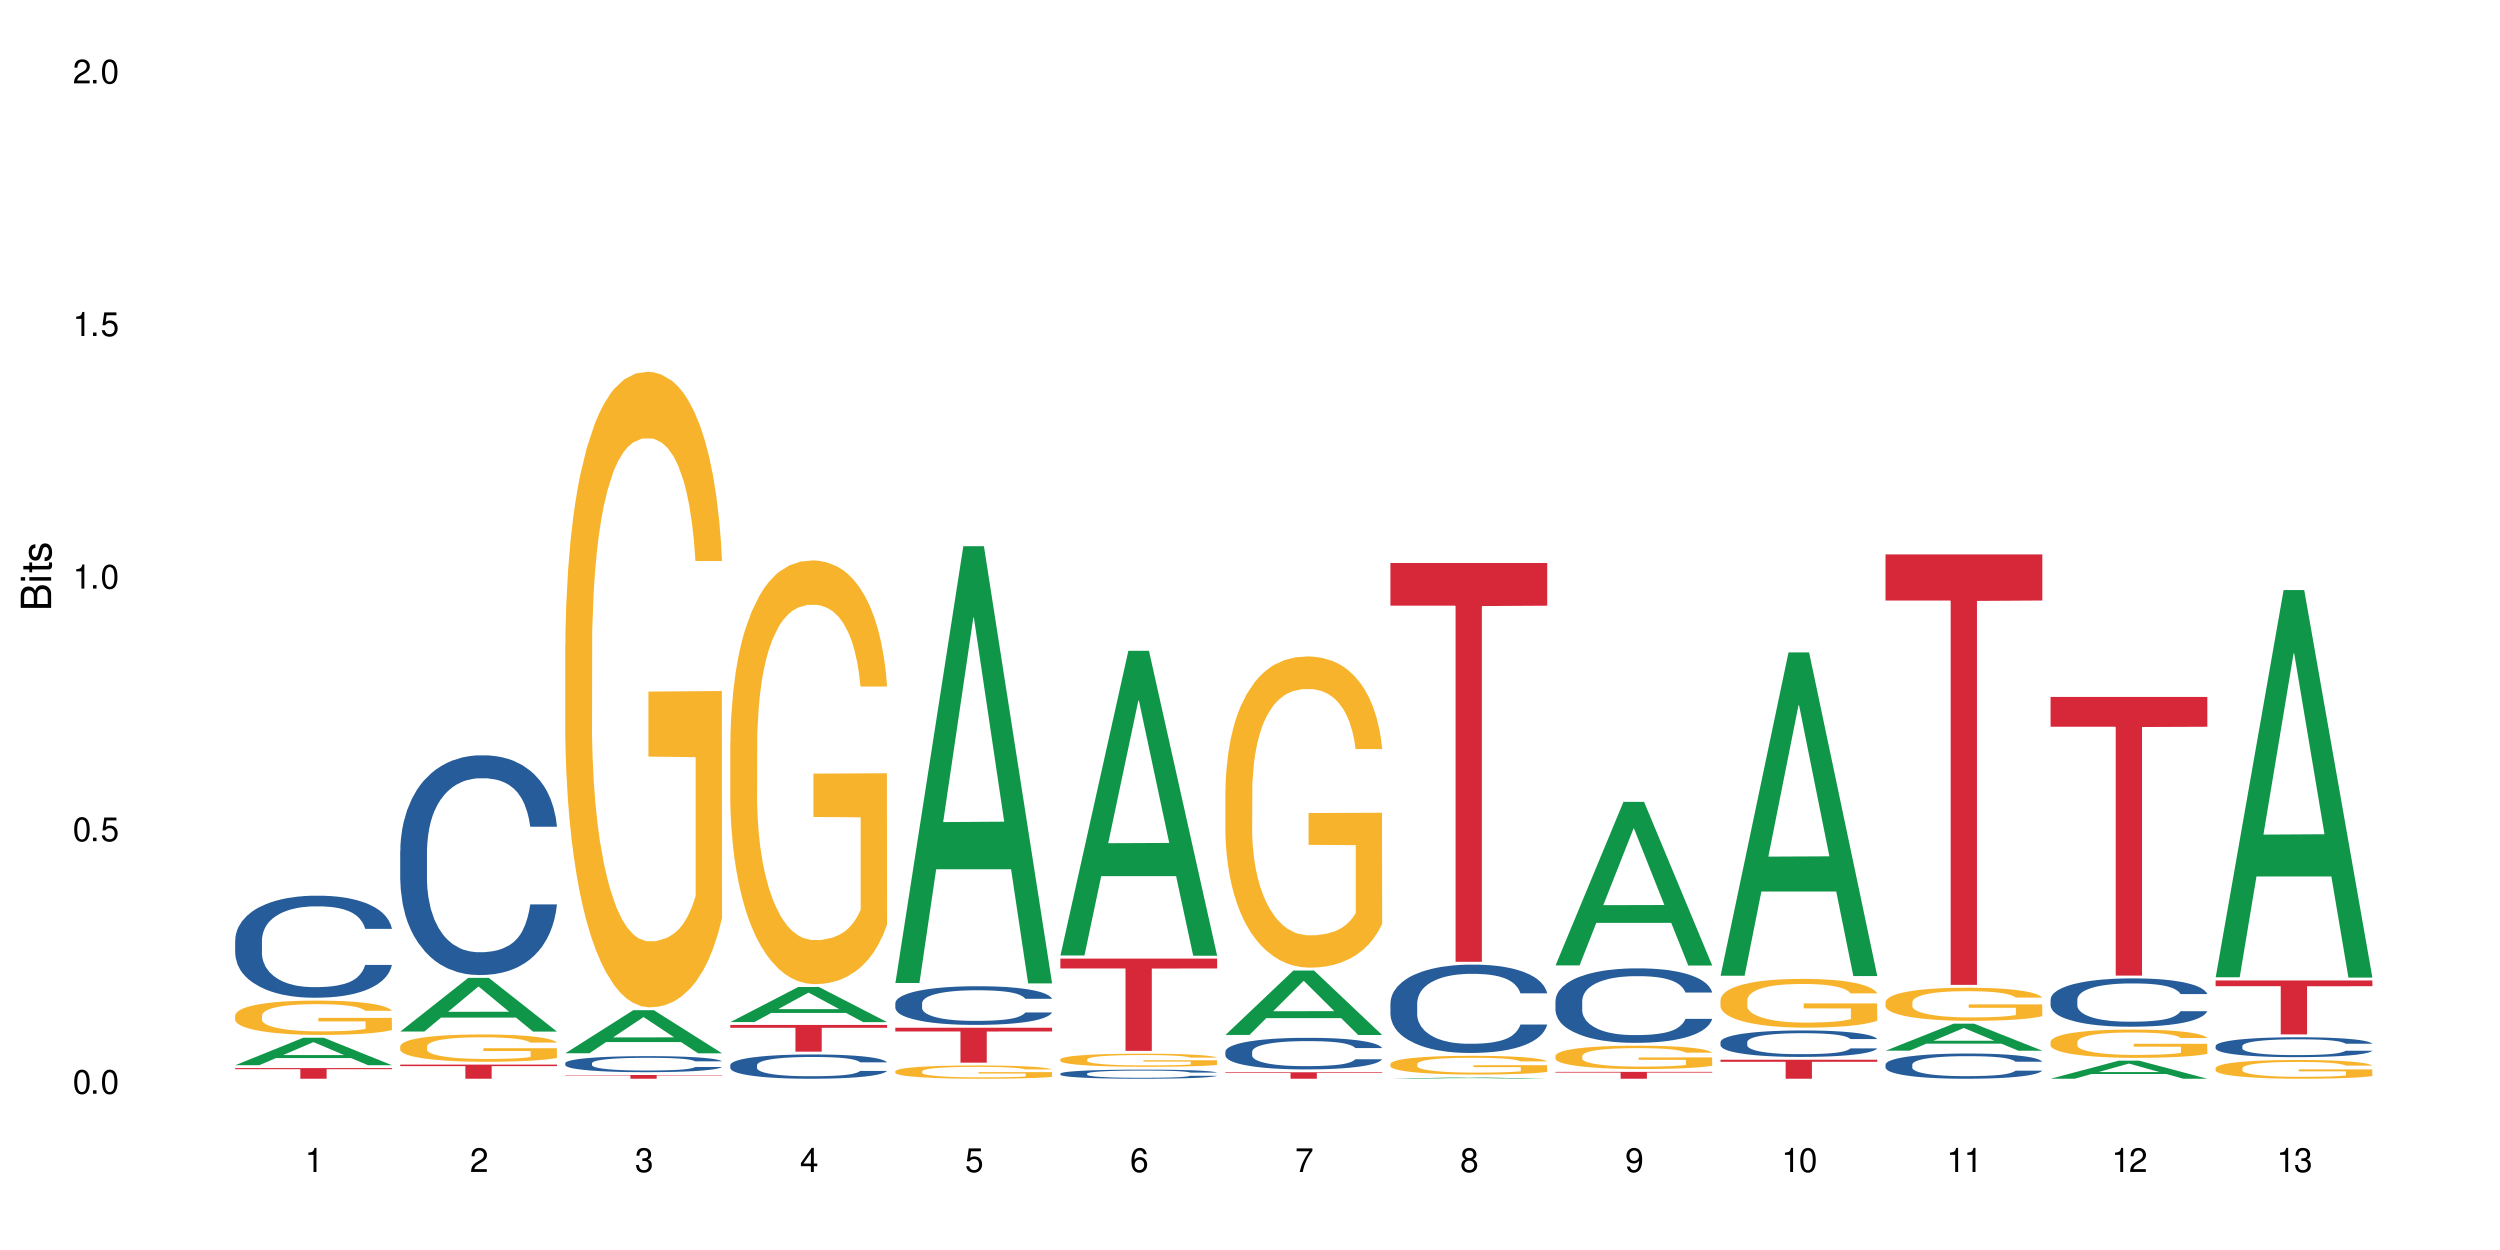 <?xml version="1.0" encoding="UTF-8"?>
<svg xmlns="http://www.w3.org/2000/svg" xmlns:xlink="http://www.w3.org/1999/xlink" width="720" height="360" viewBox="0 0 720 360">
<defs>
<g>
<g id="glyph-0-0">
</g>
<g id="glyph-0-1">
<path d="M 2.641 -6.938 C 2 -6.938 1.422 -6.656 1.078 -6.172 C 0.641 -5.562 0.406 -4.641 0.406 -3.359 C 0.406 -1.016 1.188 0.219 2.641 0.219 C 4.078 0.219 4.859 -1.016 4.859 -3.297 C 4.859 -4.641 4.656 -5.547 4.203 -6.172 C 3.844 -6.656 3.281 -6.938 2.641 -6.938 Z M 2.641 -6.188 C 3.547 -6.188 4 -5.25 4 -3.375 C 4 -1.406 3.562 -0.484 2.625 -0.484 C 1.734 -0.484 1.281 -1.438 1.281 -3.344 C 1.281 -5.25 1.734 -6.188 2.641 -6.188 Z M 2.641 -6.188 "/>
</g>
<g id="glyph-0-2">
<path d="M 1.828 -1 L 0.828 -1 L 0.828 0 L 1.828 0 Z M 1.828 -1 "/>
</g>
<g id="glyph-0-3">
<path d="M 4.562 -6.797 L 1.062 -6.797 L 0.547 -3.094 L 1.328 -3.094 C 1.719 -3.562 2.047 -3.734 2.578 -3.734 C 3.484 -3.734 4.062 -3.109 4.062 -2.094 C 4.062 -1.125 3.484 -0.531 2.578 -0.531 C 1.828 -0.531 1.375 -0.906 1.188 -1.672 L 0.328 -1.672 C 0.453 -1.109 0.547 -0.844 0.75 -0.594 C 1.125 -0.078 1.828 0.219 2.594 0.219 C 3.969 0.219 4.922 -0.781 4.922 -2.219 C 4.922 -3.562 4.031 -4.484 2.719 -4.484 C 2.25 -4.484 1.859 -4.359 1.469 -4.062 L 1.734 -5.969 L 4.562 -5.969 Z M 4.562 -6.797 "/>
</g>
<g id="glyph-0-4">
<path d="M 2.484 -4.938 L 2.484 0 L 3.328 0 L 3.328 -6.938 L 2.766 -6.938 C 2.469 -5.875 2.281 -5.734 0.984 -5.562 L 0.984 -4.938 Z M 2.484 -4.938 "/>
</g>
<g id="glyph-0-5">
<path d="M 4.859 -0.828 L 1.281 -0.828 C 1.359 -1.406 1.672 -1.781 2.5 -2.281 L 3.469 -2.828 C 4.406 -3.344 4.906 -4.062 4.906 -4.906 C 4.906 -5.484 4.672 -6.031 4.266 -6.406 C 3.859 -6.766 3.375 -6.938 2.719 -6.938 C 1.859 -6.938 1.219 -6.625 0.844 -6.031 C 0.609 -5.672 0.5 -5.234 0.484 -4.531 L 1.328 -4.531 C 1.359 -5.016 1.406 -5.281 1.531 -5.516 C 1.75 -5.938 2.188 -6.203 2.703 -6.203 C 3.469 -6.203 4.031 -5.641 4.031 -4.891 C 4.031 -4.344 3.719 -3.859 3.125 -3.516 L 2.234 -3 C 0.812 -2.172 0.406 -1.531 0.328 -0.016 L 4.859 -0.016 Z M 4.859 -0.828 "/>
</g>
<g id="glyph-0-6">
<path d="M 2.125 -3.188 L 2.578 -3.188 C 3.5 -3.188 3.984 -2.766 3.984 -1.922 C 3.984 -1.062 3.469 -0.531 2.594 -0.531 C 1.656 -0.531 1.203 -1 1.156 -2.016 L 0.312 -2.016 C 0.344 -1.453 0.438 -1.094 0.609 -0.781 C 0.953 -0.109 1.625 0.219 2.547 0.219 C 3.953 0.219 4.859 -0.625 4.859 -1.938 C 4.859 -2.828 4.516 -3.297 3.703 -3.594 C 4.344 -3.844 4.656 -4.328 4.656 -5.031 C 4.656 -6.219 3.875 -6.938 2.578 -6.938 C 1.203 -6.938 0.484 -6.172 0.453 -4.703 L 1.297 -4.703 C 1.312 -5.125 1.344 -5.359 1.453 -5.578 C 1.641 -5.969 2.062 -6.203 2.594 -6.203 C 3.344 -6.203 3.797 -5.75 3.797 -5 C 3.797 -4.516 3.609 -4.219 3.25 -4.047 C 3.016 -3.953 2.703 -3.922 2.125 -3.906 Z M 2.125 -3.188 "/>
</g>
<g id="glyph-0-7">
<path d="M 3.141 -1.672 L 3.141 0 L 3.984 0 L 3.984 -1.672 L 4.984 -1.672 L 4.984 -2.438 L 3.984 -2.438 L 3.984 -6.938 L 3.359 -6.938 L 0.266 -2.578 L 0.266 -1.672 Z M 3.141 -2.438 L 1 -2.438 L 3.141 -5.5 Z M 3.141 -2.438 "/>
</g>
<g id="glyph-0-8">
<path d="M 4.781 -5.125 C 4.609 -6.266 3.891 -6.938 2.844 -6.938 C 2.094 -6.938 1.422 -6.578 1.031 -5.953 C 0.594 -5.266 0.406 -4.422 0.406 -3.172 C 0.406 -2 0.578 -1.25 0.984 -0.641 C 1.359 -0.078 1.953 0.219 2.703 0.219 C 3.984 0.219 4.922 -0.75 4.922 -2.094 C 4.922 -3.375 4.062 -4.281 2.844 -4.281 C 2.172 -4.281 1.641 -4.031 1.281 -3.516 C 1.281 -5.234 1.828 -6.188 2.797 -6.188 C 3.391 -6.188 3.797 -5.797 3.938 -5.125 Z M 2.734 -3.531 C 3.547 -3.531 4.062 -2.953 4.062 -2.031 C 4.062 -1.156 3.484 -0.531 2.703 -0.531 C 1.922 -0.531 1.328 -1.188 1.328 -2.078 C 1.328 -2.938 1.906 -3.531 2.734 -3.531 Z M 2.734 -3.531 "/>
</g>
<g id="glyph-0-9">
<path d="M 4.984 -6.797 L 0.438 -6.797 L 0.438 -5.969 L 4.109 -5.969 C 2.5 -3.656 1.828 -2.234 1.328 0 L 2.219 0 C 2.594 -2.172 3.453 -4.047 4.984 -6.094 Z M 4.984 -6.797 "/>
</g>
<g id="glyph-0-10">
<path d="M 3.75 -3.656 C 4.469 -4.094 4.688 -4.438 4.688 -5.078 C 4.688 -6.172 3.844 -6.938 2.641 -6.938 C 1.438 -6.938 0.594 -6.172 0.594 -5.094 C 0.594 -4.438 0.812 -4.094 1.516 -3.656 C 0.734 -3.266 0.359 -2.703 0.359 -1.922 C 0.359 -0.656 1.281 0.219 2.641 0.219 C 3.984 0.219 4.922 -0.656 4.922 -1.922 C 4.922 -2.703 4.531 -3.266 3.75 -3.656 Z M 2.641 -6.188 C 3.359 -6.188 3.812 -5.75 3.812 -5.062 C 3.812 -4.406 3.344 -3.984 2.641 -3.984 C 1.922 -3.984 1.453 -4.406 1.453 -5.078 C 1.453 -5.75 1.922 -6.188 2.641 -6.188 Z M 2.641 -3.266 C 3.484 -3.266 4.062 -2.719 4.062 -1.906 C 4.062 -1.078 3.484 -0.531 2.625 -0.531 C 1.797 -0.531 1.219 -1.094 1.219 -1.906 C 1.219 -2.719 1.781 -3.266 2.641 -3.266 Z M 2.641 -3.266 "/>
</g>
<g id="glyph-0-11">
<path d="M 0.516 -1.578 C 0.672 -0.453 1.406 0.219 2.438 0.219 C 3.188 0.219 3.859 -0.141 4.266 -0.766 C 4.688 -1.453 4.891 -2.297 4.891 -3.547 C 4.891 -4.719 4.703 -5.453 4.312 -6.078 C 3.938 -6.641 3.344 -6.938 2.594 -6.938 C 1.297 -6.938 0.359 -5.969 0.359 -4.625 C 0.359 -3.344 1.234 -2.453 2.453 -2.453 C 3.094 -2.453 3.578 -2.672 4.016 -3.203 C 4 -1.484 3.469 -0.531 2.5 -0.531 C 1.906 -0.531 1.484 -0.906 1.359 -1.578 Z M 2.578 -6.203 C 3.375 -6.203 3.969 -5.531 3.969 -4.641 C 3.969 -3.797 3.391 -3.188 2.547 -3.188 C 1.734 -3.188 1.234 -3.766 1.234 -4.688 C 1.234 -5.562 1.797 -6.203 2.578 -6.203 Z M 2.578 -6.203 "/>
</g>
<g id="glyph-1-0">
</g>
<g id="glyph-1-1">
<path d="M 0 -0.953 L 0 -4.891 C 0 -5.719 -0.234 -6.344 -0.734 -6.797 C -1.188 -7.234 -1.812 -7.469 -2.5 -7.469 C -3.547 -7.469 -4.188 -7 -4.625 -5.875 C -4.984 -6.688 -5.625 -7.094 -6.531 -7.094 C -7.172 -7.094 -7.734 -6.859 -8.141 -6.391 C -8.562 -5.922 -8.75 -5.344 -8.75 -4.5 L -8.75 -0.953 Z M -4.984 -2.062 L -7.766 -2.062 L -7.766 -4.219 C -7.766 -4.844 -7.688 -5.203 -7.453 -5.5 C -7.219 -5.812 -6.859 -5.969 -6.375 -5.969 C -5.891 -5.969 -5.531 -5.812 -5.297 -5.5 C -5.062 -5.203 -4.984 -4.844 -4.984 -4.219 Z M -0.984 -2.062 L -4 -2.062 L -4 -4.781 C -4 -5.766 -3.438 -6.359 -2.484 -6.359 C -1.547 -6.359 -0.984 -5.766 -0.984 -4.781 Z M -0.984 -2.062 "/>
</g>
<g id="glyph-1-2">
<path d="M -6.281 -1.797 L -6.281 -0.797 L 0 -0.797 L 0 -1.797 Z M -8.75 -1.797 L -8.75 -0.797 L -7.484 -0.797 L -7.484 -1.797 Z M -8.75 -1.797 "/>
</g>
<g id="glyph-1-3">
<path d="M -6.281 -3.047 L -6.281 -2.016 L -8.016 -2.016 L -8.016 -1.016 L -6.281 -1.016 L -6.281 -0.172 L -5.469 -0.172 L -5.469 -1.016 L -0.719 -1.016 C -0.078 -1.016 0.281 -1.453 0.281 -2.234 C 0.281 -2.5 0.25 -2.719 0.188 -3.047 L -0.641 -3.047 C -0.609 -2.906 -0.594 -2.766 -0.594 -2.562 C -0.594 -2.141 -0.719 -2.016 -1.156 -2.016 L -5.469 -2.016 L -5.469 -3.047 Z M -6.281 -3.047 "/>
</g>
<g id="glyph-1-4">
<path d="M -4.531 -5.25 C -5.766 -5.25 -6.469 -4.422 -6.469 -2.969 C -6.469 -1.516 -5.719 -0.562 -4.547 -0.562 C -3.562 -0.562 -3.094 -1.062 -2.734 -2.562 L -2.516 -3.484 C -2.344 -4.188 -2.094 -4.469 -1.641 -4.469 C -1.047 -4.469 -0.641 -3.875 -0.641 -3 C -0.641 -2.453 -0.797 -2 -1.062 -1.75 C -1.25 -1.594 -1.422 -1.531 -1.875 -1.469 L -1.875 -0.406 C -0.422 -0.453 0.281 -1.266 0.281 -2.922 C 0.281 -4.5 -0.5 -5.516 -1.719 -5.516 C -2.656 -5.516 -3.172 -4.984 -3.469 -3.734 L -3.703 -2.766 C -3.891 -1.953 -4.156 -1.609 -4.594 -1.609 C -5.188 -1.609 -5.547 -2.125 -5.547 -2.938 C -5.547 -3.75 -5.203 -4.172 -4.531 -4.203 Z M -4.531 -5.25 "/>
</g>
</g>
</defs>
<rect x="-72" y="-36" width="864" height="432" fill="rgb(100%, 100%, 100%)" fill-opacity="1"/>
<path fill-rule="nonzero" fill="rgb(6.275%, 58.824%, 28.235%)" fill-opacity="1" d="M 67.73 306.773 L 67.777 306.766 L 87.316 298.875 L 93.25 298.875 L 112.883 306.781 L 105.984 306.781 L 101.066 304.715 L 79.5 304.715 L 74.676 306.773 L 67.73 306.773 L 81.574 303.863 L 99.086 303.855 L 90.355 300.164 L 90.258 300.16 L 90.164 300.18 L 81.527 303.855 L 81.574 303.863 Z M 67.73 306.773 "/>
<path fill-rule="nonzero" fill="rgb(14.51%, 36.078%, 60%)" fill-opacity="1" d="M 67.73 270.758 L 67.785 270.73 L 67.785 270.086 L 67.953 269.066 L 68.336 267.777 L 68.723 266.891 L 69.715 265.305 L 71.09 263.777 L 72.523 262.594 L 73.566 261.895 L 74.504 261.359 L 76.652 260.367 L 78.027 259.855 L 79.516 259.398 L 81.332 258.941 L 82.652 258.672 L 85.629 258.242 L 87.828 258.055 L 89.535 257.977 L 93.227 257.977 L 95.43 258.082 L 97.027 258.219 L 98.789 258.434 L 100.273 258.672 L 102.863 259.266 L 105.176 260.016 L 106.223 260.445 L 107.875 261.277 L 109.141 262.082 L 110.02 262.781 L 111.012 263.777 L 111.895 264.984 L 112.555 266.352 L 112.883 267.508 L 105.176 267.508 L 104.789 266.434 L 104.348 265.602 L 103.523 264.5 L 102.699 263.723 L 101.543 262.941 L 100.496 262.434 L 99.062 261.922 L 97.797 261.602 L 96.477 261.359 L 95.207 261.199 L 92.785 261.035 L 89.977 261.035 L 88.93 261.09 L 86.785 261.305 L 85.629 261.492 L 83.977 261.867 L 82.82 262.219 L 81.441 262.754 L 80.508 263.211 L 79.352 263.91 L 78.523 264.527 L 77.586 265.414 L 77.035 266.086 L 76.543 266.836 L 76.102 267.723 L 75.77 268.664 L 75.551 269.656 L 75.441 270.625 L 75.441 274.785 L 75.551 275.75 L 75.824 276.879 L 76.543 278.52 L 77.586 279.941 L 78.801 281.07 L 79.957 281.875 L 80.617 282.25 L 81.496 282.68 L 82.875 283.219 L 84.855 283.754 L 86.012 283.969 L 87.773 284.184 L 89.594 284.289 L 92.016 284.289 L 94.164 284.184 L 95.594 284.051 L 97.082 283.836 L 99.117 283.379 L 100.383 282.949 L 101.484 282.438 L 102.312 281.93 L 102.863 281.5 L 103.688 280.664 L 104.348 279.754 L 104.844 278.812 L 105.176 277.898 L 112.883 277.898 L 112.555 278.973 L 112.059 280.02 L 111.562 280.801 L 110.793 281.738 L 109.91 282.574 L 108.645 283.512 L 107.598 284.129 L 106.223 284.801 L 104.957 285.312 L 103.578 285.77 L 101.543 286.305 L 100.219 286.574 L 98.789 286.816 L 97.082 287.031 L 94.934 287.219 L 92.621 287.324 L 90.473 287.352 L 88.16 287.297 L 86.453 287.191 L 84.195 286.949 L 81.387 286.465 L 79.352 285.957 L 77.754 285.445 L 76.375 284.91 L 74.836 284.184 L 72.852 283.004 L 71.641 282.09 L 70.816 281.336 L 69.879 280.289 L 69.219 279.352 L 68.445 277.848 L 67.895 275.941 L 67.73 274.465 Z M 67.73 270.758 "/>
<path fill-rule="nonzero" fill="rgb(96.863%, 70.196%, 16.863%)" fill-opacity="1" d="M 67.73 292.406 L 67.785 292.395 L 67.785 292.215 L 68.008 291.809 L 68.559 291.25 L 69.273 290.789 L 70.043 290.426 L 70.539 290.238 L 71.367 289.965 L 72.082 289.77 L 73.898 289.363 L 76.211 288.984 L 77.477 288.82 L 78.91 288.668 L 80.945 288.496 L 81.883 288.434 L 84.746 288.289 L 87.996 288.195 L 91.574 288.168 L 93.227 288.18 L 95.484 288.215 L 98.566 288.312 L 100.328 288.406 L 101.707 288.496 L 103.137 288.613 L 104.898 288.793 L 106.551 289.008 L 107.875 289.227 L 109.195 289.496 L 110.297 289.785 L 111.234 290.102 L 112.059 290.48 L 112.555 290.797 L 112.883 291.113 L 105.23 291.113 L 104.789 290.797 L 104.293 290.555 L 103.469 290.254 L 102.641 290.039 L 101.816 289.867 L 100.273 289.633 L 98.953 289.488 L 97.301 289.363 L 95.703 289.281 L 93.887 289.227 L 92.785 289.207 L 89.867 289.207 L 87.223 289.27 L 85.684 289.344 L 84.582 289.414 L 83.039 289.551 L 82.102 289.66 L 81.551 289.73 L 79.902 290.012 L 78.801 290.266 L 78.195 290.438 L 77.422 290.707 L 76.871 290.949 L 76.266 291.312 L 75.938 291.582 L 75.496 292.195 L 75.441 293.82 L 75.605 294.164 L 75.938 294.535 L 76.375 294.859 L 77.035 295.203 L 77.699 295.465 L 78.855 295.816 L 79.844 296.051 L 80.617 296.207 L 82.102 296.449 L 82.707 296.531 L 84.141 296.691 L 85.629 296.82 L 87.445 296.93 L 88.82 296.98 L 91.023 297.027 L 93.832 297.027 L 97.137 296.973 L 99.227 296.902 L 100.66 296.828 L 101.598 296.766 L 102.754 296.664 L 103.578 296.574 L 104.348 296.477 L 105.285 296.324 L 105.285 294.164 L 91.684 294.156 L 91.684 293.145 L 112.828 293.137 L 112.883 296.664 L 111.727 296.91 L 110.297 297.145 L 108.918 297.324 L 107.488 297.48 L 105.449 297.648 L 103.797 297.758 L 101.266 297.887 L 98.953 297.965 L 96.531 298.02 L 94.383 298.047 L 91.852 298.055 L 89.594 298.039 L 87.168 297.984 L 85.242 297.91 L 83.48 297.82 L 81.719 297.703 L 79.516 297.516 L 78.082 297.359 L 76.598 297.172 L 75.109 296.945 L 73.789 296.703 L 72.906 296.512 L 72.027 296.297 L 71.09 296.023 L 70.207 295.719 L 69.547 295.438 L 68.941 295.121 L 68.5 294.824 L 68.062 294.418 L 67.84 294.094 L 67.73 293.812 Z M 67.73 292.406 "/>
<path fill-rule="nonzero" fill="rgb(83.922%, 15.686%, 22.353%)" fill-opacity="1" d="M 67.73 307.598 L 112.883 307.598 L 112.883 307.93 L 94.066 307.93 L 94.066 310.68 L 86.496 310.68 L 86.496 307.934 L 86.387 307.93 L 67.73 307.93 Z M 67.73 307.598 "/>
<path fill-rule="nonzero" fill="rgb(6.275%, 58.824%, 28.235%)" fill-opacity="1" d="M 115.262 297.09 L 115.309 297.074 L 134.848 281.633 L 140.781 281.633 L 160.414 297.105 L 153.516 297.105 L 148.598 293.066 L 127.031 293.066 L 122.207 297.09 L 115.262 297.09 L 129.105 291.395 L 146.617 291.383 L 137.887 284.16 L 137.789 284.148 L 137.691 284.191 L 129.059 291.383 L 129.105 291.395 Z M 115.262 297.09 "/>
<path fill-rule="nonzero" fill="rgb(14.51%, 36.078%, 60%)" fill-opacity="1" d="M 115.262 245.086 L 115.316 245.027 L 115.316 243.641 L 115.48 241.441 L 115.867 238.668 L 116.254 236.758 L 117.242 233.348 L 118.621 230.051 L 120.051 227.508 L 121.098 226.004 L 122.035 224.848 L 124.184 222.711 L 125.559 221.609 L 127.047 220.629 L 128.863 219.645 L 130.184 219.066 L 133.156 218.141 L 135.359 217.738 L 137.066 217.562 L 140.758 217.562 L 142.961 217.797 L 144.555 218.086 L 146.316 218.547 L 147.805 219.066 L 150.395 220.34 L 152.707 221.957 L 153.75 222.883 L 155.402 224.676 L 156.672 226.41 L 157.551 227.914 L 158.543 230.051 L 159.422 232.652 L 160.086 235.602 L 160.414 238.09 L 152.707 238.09 L 152.32 235.777 L 151.879 233.984 L 151.055 231.613 L 150.227 229.938 L 149.07 228.262 L 148.023 227.16 L 146.594 226.062 L 145.328 225.371 L 144.004 224.848 L 142.738 224.504 L 140.316 224.156 L 137.508 224.156 L 136.461 224.27 L 134.312 224.734 L 133.156 225.137 L 131.504 225.949 L 130.348 226.699 L 128.973 227.855 L 128.035 228.84 L 126.879 230.34 L 126.055 231.672 L 125.117 233.578 L 124.566 235.023 L 124.07 236.645 L 123.633 238.551 L 123.301 240.574 L 123.082 242.715 L 122.969 244.797 L 122.969 253.758 L 123.082 255.84 L 123.355 258.266 L 124.07 261.793 L 125.117 264.859 L 126.328 267.285 L 127.484 269.02 L 128.145 269.832 L 129.027 270.754 L 130.402 271.91 L 132.387 273.066 L 133.543 273.531 L 135.305 273.992 L 137.121 274.227 L 139.547 274.227 L 141.691 273.992 L 143.125 273.703 L 144.609 273.242 L 146.648 272.258 L 147.914 271.332 L 149.016 270.234 L 149.844 269.137 L 150.395 268.211 L 151.219 266.418 L 151.879 264.453 L 152.375 262.43 L 152.707 260.465 L 160.414 260.465 L 160.086 262.777 L 159.59 265.031 L 159.094 266.707 L 158.324 268.73 L 157.441 270.523 L 156.176 272.547 L 155.129 273.879 L 153.75 275.324 L 152.484 276.422 L 151.109 277.406 L 149.07 278.562 L 147.75 279.141 L 146.316 279.66 L 144.609 280.121 L 142.465 280.527 L 140.152 280.758 L 138.004 280.816 L 135.691 280.699 L 133.984 280.469 L 131.727 279.949 L 128.918 278.906 L 126.879 277.809 L 125.281 276.711 L 123.906 275.555 L 122.363 273.992 L 120.383 271.449 L 119.172 269.484 L 118.344 267.863 L 117.41 265.609 L 116.746 263.586 L 115.977 260.348 L 115.426 256.242 L 115.262 253.062 Z M 115.262 245.086 "/>
<path fill-rule="nonzero" fill="rgb(96.863%, 70.196%, 16.863%)" fill-opacity="1" d="M 115.262 301.293 L 115.316 301.285 L 115.316 301.141 L 115.535 300.82 L 116.086 300.371 L 116.805 300.008 L 117.574 299.719 L 118.07 299.566 L 118.895 299.352 L 119.609 299.195 L 121.43 298.871 L 123.742 298.57 L 125.008 298.441 L 126.438 298.316 L 128.477 298.18 L 129.414 298.129 L 132.277 298.016 L 135.523 297.945 L 139.105 297.922 L 140.758 297.93 L 143.016 297.957 L 146.098 298.039 L 147.859 298.109 L 149.238 298.18 L 150.668 298.273 L 152.43 298.418 L 154.082 298.59 L 155.402 298.762 L 156.727 298.98 L 157.828 299.207 L 158.762 299.461 L 159.59 299.762 L 160.086 300.016 L 160.414 300.266 L 152.762 300.266 L 152.32 300.016 L 151.824 299.82 L 151 299.582 L 150.172 299.41 L 149.348 299.273 L 147.805 299.086 L 146.484 298.973 L 144.832 298.871 L 143.234 298.805 L 141.418 298.762 L 140.316 298.75 L 137.398 298.75 L 134.754 298.801 L 133.211 298.855 L 132.109 298.914 L 130.57 299.023 L 129.633 299.109 L 129.082 299.164 L 127.43 299.387 L 126.328 299.59 L 125.723 299.727 L 124.953 299.941 L 124.402 300.137 L 123.797 300.422 L 123.465 300.641 L 123.023 301.129 L 122.969 302.422 L 123.137 302.695 L 123.465 302.988 L 123.906 303.246 L 124.566 303.52 L 125.227 303.73 L 126.383 304.008 L 127.375 304.195 L 128.145 304.32 L 129.633 304.512 L 130.238 304.578 L 131.672 304.707 L 133.156 304.809 L 134.973 304.895 L 136.352 304.938 L 138.555 304.973 L 141.363 304.973 L 144.668 304.93 L 146.758 304.871 L 148.191 304.816 L 149.125 304.766 L 150.281 304.684 L 151.109 304.613 L 151.879 304.535 L 152.816 304.41 L 152.816 302.695 L 139.215 302.688 L 139.215 301.883 L 160.359 301.875 L 160.414 304.684 L 159.258 304.879 L 157.828 305.066 L 156.449 305.211 L 155.02 305.332 L 152.98 305.469 L 151.328 305.555 L 148.797 305.656 L 146.484 305.719 L 144.059 305.762 L 141.914 305.785 L 139.379 305.793 L 137.121 305.777 L 134.699 305.734 L 132.773 305.676 L 131.012 305.605 L 129.246 305.512 L 127.047 305.359 L 125.613 305.238 L 124.125 305.086 L 122.641 304.906 L 121.316 304.715 L 120.438 304.562 L 119.555 304.391 L 118.621 304.176 L 117.738 303.93 L 117.078 303.707 L 116.473 303.457 L 116.031 303.219 L 115.59 302.895 L 115.371 302.637 L 115.262 302.414 Z M 115.262 301.293 "/>
<path fill-rule="nonzero" fill="rgb(83.922%, 15.686%, 22.353%)" fill-opacity="1" d="M 115.262 306.609 L 160.414 306.609 L 160.414 307.047 L 141.598 307.051 L 141.598 310.68 L 134.023 310.68 L 134.023 307.055 L 133.914 307.047 L 115.262 307.047 Z M 115.262 306.609 "/>
<path fill-rule="nonzero" fill="rgb(6.275%, 58.824%, 28.235%)" fill-opacity="1" d="M 162.793 303.34 L 162.84 303.328 L 182.379 290.934 L 188.312 290.934 L 207.945 303.352 L 201.047 303.352 L 196.125 300.109 L 174.562 300.109 L 169.738 303.34 L 162.793 303.34 L 176.637 298.77 L 194.148 298.758 L 185.418 292.965 L 185.32 292.953 L 185.223 292.988 L 176.59 298.758 L 176.637 298.77 Z M 162.793 303.34 "/>
<path fill-rule="nonzero" fill="rgb(14.51%, 36.078%, 60%)" fill-opacity="1" d="M 162.793 306.18 L 162.848 306.176 L 162.848 306.074 L 163.012 305.914 L 163.398 305.711 L 163.781 305.57 L 164.773 305.324 L 166.148 305.082 L 167.582 304.895 L 168.629 304.785 L 169.562 304.703 L 171.711 304.547 L 173.09 304.465 L 174.574 304.395 L 176.391 304.32 L 177.715 304.281 L 180.688 304.211 L 182.891 304.184 L 184.598 304.172 L 188.285 304.172 L 190.488 304.188 L 192.086 304.207 L 193.848 304.242 L 195.336 304.281 L 197.922 304.371 L 200.234 304.492 L 201.281 304.559 L 202.934 304.688 L 204.199 304.816 L 205.082 304.926 L 206.074 305.082 L 206.953 305.273 L 207.613 305.488 L 207.945 305.668 L 200.234 305.668 L 199.852 305.5 L 199.41 305.367 L 198.582 305.195 L 197.758 305.074 L 196.602 304.949 L 195.555 304.871 L 194.125 304.789 L 192.855 304.738 L 191.535 304.703 L 190.27 304.676 L 187.848 304.652 L 185.039 304.652 L 183.992 304.66 L 181.844 304.695 L 180.688 304.723 L 179.035 304.781 L 177.879 304.836 L 176.504 304.922 L 175.566 304.992 L 174.41 305.102 L 173.586 305.199 L 172.648 305.34 L 172.098 305.445 L 171.602 305.562 L 171.16 305.703 L 170.832 305.852 L 170.609 306.008 L 170.5 306.156 L 170.5 306.812 L 170.609 306.965 L 170.887 307.141 L 171.602 307.398 L 172.648 307.621 L 173.859 307.801 L 175.016 307.926 L 175.676 307.984 L 176.559 308.055 L 177.934 308.137 L 179.918 308.223 L 181.074 308.258 L 182.836 308.289 L 184.652 308.309 L 187.074 308.309 L 189.223 308.289 L 190.656 308.27 L 192.141 308.234 L 194.18 308.164 L 195.445 308.094 L 196.547 308.016 L 197.371 307.934 L 197.922 307.867 L 198.75 307.738 L 199.41 307.594 L 199.906 307.445 L 200.234 307.301 L 207.945 307.301 L 207.613 307.473 L 207.117 307.637 L 206.625 307.758 L 205.852 307.906 L 204.973 308.035 L 203.703 308.184 L 202.66 308.281 L 201.281 308.387 L 200.016 308.469 L 198.641 308.539 L 196.602 308.625 L 195.281 308.664 L 193.848 308.703 L 192.141 308.738 L 189.992 308.766 L 187.68 308.785 L 185.535 308.789 L 183.219 308.781 L 181.512 308.762 L 179.254 308.727 L 176.449 308.648 L 174.41 308.57 L 172.812 308.488 L 171.438 308.402 L 169.895 308.289 L 167.914 308.105 L 166.699 307.961 L 165.875 307.844 L 164.938 307.68 L 164.277 307.531 L 163.508 307.293 L 162.957 306.992 L 162.793 306.762 Z M 162.793 306.18 "/>
<path fill-rule="nonzero" fill="rgb(96.863%, 70.196%, 16.863%)" fill-opacity="1" d="M 162.793 185.469 L 162.848 185.305 L 162.848 181.961 L 163.066 174.438 L 163.617 164.074 L 164.332 155.547 L 165.105 148.859 L 165.602 145.352 L 166.426 140.336 L 167.141 136.656 L 168.957 129.133 L 171.27 122.113 L 172.539 119.105 L 173.969 116.262 L 176.008 113.086 L 176.941 111.914 L 179.805 109.242 L 183.055 107.57 L 186.633 107.066 L 188.285 107.234 L 190.543 107.902 L 193.629 109.742 L 195.391 111.414 L 196.766 113.086 L 198.199 115.258 L 199.961 118.602 L 201.613 122.613 L 202.934 126.625 L 204.254 131.641 L 205.355 136.992 L 206.293 142.844 L 207.117 149.863 L 207.613 155.715 L 207.945 161.566 L 200.289 161.566 L 199.852 155.715 L 199.355 151.199 L 198.527 145.684 L 197.703 141.672 L 196.875 138.496 L 195.336 134.148 L 194.012 131.477 L 192.363 129.133 L 190.766 127.629 L 188.949 126.625 L 187.848 126.293 L 184.926 126.293 L 182.285 127.461 L 180.742 128.801 L 179.641 130.137 L 178.098 132.645 L 177.164 134.652 L 176.613 135.988 L 174.961 141.172 L 173.859 145.852 L 173.254 149.027 L 172.484 154.043 L 171.934 158.555 L 171.328 165.242 L 170.996 170.258 L 170.555 181.625 L 170.5 211.715 L 170.664 218.066 L 170.996 224.922 L 171.438 230.941 L 172.098 237.293 L 172.758 242.141 L 173.914 248.66 L 174.906 253.008 L 175.676 255.848 L 177.164 260.363 L 177.77 261.867 L 179.199 264.875 L 180.688 267.215 L 182.504 269.223 L 183.883 270.223 L 186.082 271.059 L 188.891 271.059 L 192.195 270.059 L 194.289 268.719 L 195.719 267.383 L 196.656 266.211 L 197.812 264.375 L 198.641 262.703 L 199.41 260.863 L 200.348 258.02 L 200.348 218.066 L 186.746 217.902 L 186.746 199.18 L 207.891 199.012 L 207.945 264.375 L 206.789 268.887 L 205.355 273.234 L 203.98 276.578 L 202.547 279.418 L 200.512 282.594 L 198.859 284.602 L 196.324 286.941 L 194.012 288.445 L 191.59 289.449 L 189.441 289.949 L 186.91 290.117 L 184.652 289.785 L 182.23 288.781 L 180.301 287.441 L 178.539 285.77 L 176.777 283.598 L 174.574 280.086 L 173.145 277.246 L 171.656 273.734 L 170.172 269.555 L 168.848 265.043 L 167.969 261.531 L 167.086 257.52 L 166.148 252.504 L 165.27 246.82 L 164.609 241.641 L 164.004 235.789 L 163.562 230.27 L 163.121 222.75 L 162.902 216.73 L 162.793 211.547 Z M 162.793 185.469 "/>
<path fill-rule="nonzero" fill="rgb(83.922%, 15.686%, 22.353%)" fill-opacity="1" d="M 162.793 309.605 L 207.945 309.605 L 207.945 309.719 L 189.125 309.723 L 189.125 310.68 L 181.555 310.68 L 181.555 309.723 L 181.445 309.719 L 162.793 309.719 Z M 162.793 309.605 "/>
<path fill-rule="nonzero" fill="rgb(6.275%, 58.824%, 28.235%)" fill-opacity="1" d="M 210.32 294.355 L 210.371 294.348 L 229.906 284.25 L 235.84 284.25 L 255.477 294.367 L 248.578 294.367 L 243.656 291.727 L 222.094 291.727 L 217.27 294.355 L 210.32 294.355 L 224.168 290.633 L 241.68 290.625 L 232.945 285.906 L 232.852 285.895 L 232.754 285.922 L 224.117 290.625 L 224.168 290.633 Z M 210.32 294.355 "/>
<path fill-rule="nonzero" fill="rgb(14.51%, 36.078%, 60%)" fill-opacity="1" d="M 210.32 306.73 L 210.375 306.723 L 210.375 306.57 L 210.543 306.328 L 210.926 306.02 L 211.312 305.809 L 212.305 305.434 L 213.68 305.066 L 215.113 304.785 L 216.16 304.621 L 217.094 304.492 L 219.242 304.258 L 220.617 304.133 L 222.105 304.027 L 223.922 303.918 L 225.246 303.855 L 228.219 303.75 L 230.422 303.707 L 232.129 303.688 L 235.816 303.688 L 238.02 303.715 L 239.617 303.746 L 241.379 303.797 L 242.863 303.855 L 245.453 303.996 L 247.766 304.172 L 248.812 304.273 L 250.465 304.473 L 251.73 304.664 L 252.613 304.832 L 253.602 305.066 L 254.484 305.355 L 255.145 305.68 L 255.477 305.957 L 247.766 305.957 L 247.379 305.699 L 246.941 305.504 L 246.113 305.242 L 245.289 305.055 L 244.133 304.871 L 243.086 304.75 L 241.652 304.625 L 240.387 304.551 L 239.066 304.492 L 237.801 304.453 L 235.375 304.414 L 232.566 304.414 L 231.523 304.43 L 229.375 304.48 L 228.219 304.523 L 226.566 304.613 L 225.41 304.695 L 224.031 304.824 L 223.098 304.934 L 221.941 305.102 L 221.113 305.246 L 220.18 305.457 L 219.629 305.617 L 219.133 305.797 L 218.691 306.008 L 218.359 306.23 L 218.141 306.469 L 218.031 306.699 L 218.031 307.688 L 218.141 307.918 L 218.418 308.188 L 219.133 308.574 L 220.18 308.914 L 221.391 309.184 L 222.547 309.375 L 223.207 309.465 L 224.086 309.566 L 225.465 309.695 L 227.445 309.824 L 228.602 309.875 L 230.367 309.926 L 232.184 309.949 L 234.605 309.949 L 236.754 309.926 L 238.184 309.891 L 239.672 309.84 L 241.707 309.734 L 242.977 309.629 L 244.078 309.508 L 244.902 309.387 L 245.453 309.285 L 246.277 309.086 L 246.941 308.871 L 247.438 308.645 L 247.766 308.43 L 255.477 308.43 L 255.145 308.684 L 254.648 308.934 L 254.152 309.121 L 253.383 309.344 L 252.5 309.543 L 251.234 309.766 L 250.188 309.91 L 248.812 310.07 L 247.547 310.191 L 246.168 310.301 L 244.133 310.43 L 242.809 310.492 L 241.379 310.551 L 239.672 310.602 L 237.523 310.648 L 235.211 310.672 L 233.062 310.68 L 230.75 310.664 L 229.043 310.641 L 226.785 310.582 L 223.977 310.469 L 221.941 310.348 L 220.344 310.227 L 218.965 310.098 L 217.426 309.926 L 215.441 309.645 L 214.23 309.426 L 213.406 309.246 L 212.469 308.996 L 211.809 308.773 L 211.039 308.418 L 210.488 307.961 L 210.32 307.609 Z M 210.32 306.73 "/>
<path fill-rule="nonzero" fill="rgb(96.863%, 70.196%, 16.863%)" fill-opacity="1" d="M 210.32 213.664 L 210.375 213.551 L 210.375 211.324 L 210.598 206.309 L 211.148 199.398 L 211.863 193.715 L 212.633 189.254 L 213.129 186.914 L 213.957 183.57 L 214.672 181.117 L 216.488 176.105 L 218.801 171.422 L 220.066 169.418 L 221.5 167.523 L 223.539 165.402 L 224.473 164.625 L 227.336 162.84 L 230.586 161.727 L 234.164 161.391 L 235.816 161.504 L 238.074 161.949 L 241.156 163.176 L 242.922 164.289 L 244.297 165.402 L 245.73 166.852 L 247.492 169.082 L 249.145 171.758 L 250.465 174.434 L 251.785 177.777 L 252.887 181.344 L 253.824 185.242 L 254.648 189.926 L 255.145 193.824 L 255.477 197.727 L 247.82 197.727 L 247.379 193.824 L 246.887 190.816 L 246.059 187.137 L 245.234 184.461 L 244.406 182.344 L 242.863 179.445 L 241.543 177.664 L 239.891 176.105 L 238.293 175.102 L 236.477 174.434 L 235.375 174.207 L 232.457 174.207 L 229.816 174.988 L 228.273 175.879 L 227.172 176.773 L 225.629 178.445 L 224.695 179.781 L 224.145 180.672 L 222.492 184.129 L 221.391 187.25 L 220.785 189.367 L 220.012 192.711 L 219.461 195.719 L 218.855 200.18 L 218.527 203.52 L 218.086 211.102 L 218.031 231.16 L 218.195 235.398 L 218.527 239.969 L 218.965 243.98 L 219.629 248.215 L 220.289 251.445 L 221.445 255.793 L 222.438 258.691 L 223.207 260.586 L 224.695 263.594 L 225.301 264.598 L 226.73 266.605 L 228.219 268.164 L 230.035 269.504 L 231.41 270.172 L 233.613 270.727 L 236.422 270.727 L 239.727 270.059 L 241.82 269.168 L 243.25 268.277 L 244.188 267.496 L 245.344 266.27 L 246.168 265.156 L 246.941 263.93 L 247.875 262.035 L 247.875 235.398 L 234.273 235.285 L 234.273 222.805 L 255.422 222.691 L 255.477 266.27 L 254.32 269.281 L 252.887 272.176 L 251.512 274.406 L 250.078 276.301 L 248.043 278.418 L 246.391 279.758 L 243.855 281.316 L 241.543 282.32 L 239.121 282.988 L 236.973 283.324 L 234.441 283.434 L 232.184 283.211 L 229.758 282.543 L 227.832 281.652 L 226.07 280.535 L 224.309 279.086 L 222.105 276.746 L 220.672 274.852 L 219.188 272.512 L 217.699 269.727 L 216.379 266.715 L 215.496 264.375 L 214.617 261.699 L 213.68 258.355 L 212.801 254.566 L 212.137 251.113 L 211.531 247.211 L 211.094 243.535 L 210.652 238.52 L 210.43 234.504 L 210.32 231.051 Z M 210.32 213.664 "/>
<path fill-rule="nonzero" fill="rgb(83.922%, 15.686%, 22.353%)" fill-opacity="1" d="M 210.32 295.184 L 255.477 295.184 L 255.477 296.008 L 236.656 296.016 L 236.656 302.871 L 229.086 302.871 L 229.086 296.02 L 228.977 296.008 L 210.32 296.008 Z M 210.32 295.184 "/>
<path fill-rule="nonzero" fill="rgb(6.275%, 58.824%, 28.235%)" fill-opacity="1" d="M 257.852 283.109 L 257.898 282.988 L 277.438 157.301 L 283.371 157.301 L 303.004 283.227 L 296.105 283.227 L 291.188 250.355 L 269.621 250.355 L 264.797 283.109 L 257.852 283.109 L 271.695 236.758 L 289.207 236.641 L 280.477 177.875 L 280.379 177.754 L 280.285 178.109 L 271.648 236.641 L 271.695 236.758 Z M 257.852 283.109 "/>
<path fill-rule="nonzero" fill="rgb(14.51%, 36.078%, 60%)" fill-opacity="1" d="M 257.852 288.887 L 257.906 288.875 L 257.906 288.629 L 258.07 288.242 L 258.457 287.758 L 258.844 287.422 L 259.832 286.82 L 261.211 286.242 L 262.641 285.793 L 263.688 285.527 L 264.625 285.324 L 266.773 284.949 L 268.148 284.754 L 269.637 284.582 L 271.453 284.41 L 272.773 284.309 L 275.746 284.145 L 277.949 284.074 L 279.656 284.043 L 283.348 284.043 L 285.551 284.086 L 287.145 284.137 L 288.91 284.215 L 290.395 284.309 L 292.984 284.531 L 295.297 284.816 L 296.344 284.98 L 297.996 285.293 L 299.262 285.602 L 300.141 285.863 L 301.133 286.242 L 302.016 286.699 L 302.676 287.219 L 303.004 287.652 L 295.297 287.652 L 294.91 287.246 L 294.469 286.934 L 293.645 286.516 L 292.816 286.219 L 291.66 285.926 L 290.617 285.73 L 289.184 285.539 L 287.918 285.418 L 286.598 285.324 L 285.328 285.266 L 282.906 285.203 L 280.098 285.203 L 279.051 285.223 L 276.902 285.305 L 275.746 285.375 L 274.098 285.52 L 272.941 285.652 L 271.562 285.855 L 270.625 286.027 L 269.469 286.293 L 268.645 286.523 L 267.707 286.859 L 267.156 287.113 L 266.66 287.398 L 266.223 287.734 L 265.891 288.09 L 265.672 288.469 L 265.562 288.832 L 265.562 290.41 L 265.672 290.777 L 265.945 291.203 L 266.66 291.824 L 267.707 292.363 L 268.918 292.789 L 270.074 293.094 L 270.738 293.238 L 271.617 293.398 L 272.996 293.605 L 274.977 293.809 L 276.133 293.887 L 277.895 293.969 L 279.711 294.012 L 282.137 294.012 L 284.281 293.969 L 285.715 293.918 L 287.203 293.836 L 289.238 293.664 L 290.504 293.5 L 291.605 293.309 L 292.434 293.117 L 292.984 292.953 L 293.809 292.637 L 294.469 292.293 L 294.965 291.938 L 295.297 291.59 L 303.004 291.59 L 302.676 291.996 L 302.18 292.395 L 301.684 292.688 L 300.914 293.043 L 300.031 293.359 L 298.766 293.715 L 297.719 293.949 L 296.344 294.203 L 295.074 294.398 L 293.699 294.57 L 291.66 294.773 L 290.34 294.875 L 288.91 294.965 L 287.203 295.047 L 285.055 295.117 L 282.742 295.16 L 280.594 295.168 L 278.281 295.148 L 276.574 295.109 L 274.316 295.016 L 271.508 294.836 L 269.469 294.641 L 267.875 294.449 L 266.496 294.246 L 264.953 293.969 L 262.973 293.523 L 261.762 293.176 L 260.934 292.891 L 260 292.496 L 259.34 292.141 L 258.566 291.57 L 258.016 290.848 L 257.852 290.289 Z M 257.852 288.887 "/>
<path fill-rule="nonzero" fill="rgb(96.863%, 70.196%, 16.863%)" fill-opacity="1" d="M 257.852 308.496 L 257.906 308.492 L 257.906 308.422 L 258.125 308.266 L 258.676 308.051 L 259.395 307.871 L 260.164 307.734 L 260.66 307.66 L 261.484 307.555 L 262.203 307.477 L 264.02 307.32 L 266.332 307.176 L 267.598 307.113 L 269.031 307.055 L 271.066 306.988 L 272.004 306.961 L 274.867 306.906 L 278.117 306.871 L 281.695 306.863 L 283.348 306.863 L 285.605 306.879 L 288.688 306.918 L 290.449 306.953 L 291.828 306.988 L 293.258 307.031 L 295.02 307.102 L 296.672 307.188 L 297.996 307.27 L 299.316 307.375 L 300.418 307.484 L 301.352 307.609 L 302.18 307.754 L 302.676 307.875 L 303.004 307.996 L 295.352 307.996 L 294.91 307.875 L 294.414 307.781 L 293.59 307.668 L 292.762 307.582 L 291.938 307.516 L 290.395 307.426 L 289.074 307.371 L 287.422 307.32 L 285.824 307.289 L 284.008 307.27 L 282.906 307.262 L 279.988 307.262 L 277.344 307.285 L 275.805 307.316 L 274.703 307.344 L 273.16 307.395 L 272.223 307.438 L 271.672 307.465 L 270.02 307.574 L 268.918 307.672 L 268.312 307.738 L 267.543 307.84 L 266.992 307.934 L 266.387 308.074 L 266.055 308.18 L 265.617 308.418 L 265.562 309.043 L 265.727 309.176 L 266.055 309.32 L 266.496 309.445 L 267.156 309.578 L 267.82 309.68 L 268.977 309.812 L 269.965 309.906 L 270.738 309.965 L 272.223 310.059 L 272.828 310.09 L 274.262 310.152 L 275.746 310.199 L 277.566 310.242 L 278.941 310.266 L 281.145 310.281 L 283.953 310.281 L 287.258 310.262 L 289.348 310.23 L 290.781 310.203 L 291.719 310.18 L 292.875 310.141 L 293.699 310.105 L 294.469 310.07 L 295.406 310.008 L 295.406 309.176 L 281.805 309.172 L 281.805 308.781 L 302.949 308.777 L 303.004 310.141 L 301.848 310.234 L 300.418 310.328 L 299.039 310.395 L 297.609 310.457 L 295.57 310.523 L 293.918 310.562 L 291.387 310.613 L 289.074 310.645 L 286.652 310.664 L 284.504 310.676 L 281.969 310.68 L 279.711 310.672 L 277.289 310.652 L 275.363 310.621 L 273.602 310.59 L 271.84 310.543 L 269.637 310.469 L 268.203 310.41 L 266.719 310.336 L 265.23 310.25 L 263.91 310.156 L 263.027 310.082 L 262.148 310 L 261.211 309.895 L 260.328 309.777 L 259.668 309.668 L 259.062 309.547 L 258.621 309.43 L 258.184 309.273 L 257.961 309.148 L 257.852 309.039 Z M 257.852 308.496 "/>
<path fill-rule="nonzero" fill="rgb(83.922%, 15.686%, 22.353%)" fill-opacity="1" d="M 257.852 295.988 L 303.004 295.988 L 303.004 297.062 L 284.188 297.074 L 284.188 306.043 L 276.617 306.043 L 276.617 297.082 L 276.504 297.062 L 257.852 297.062 Z M 257.852 295.988 "/>
<path fill-rule="nonzero" fill="rgb(6.275%, 58.824%, 28.235%)" fill-opacity="1" d="M 305.383 275.168 L 305.43 275.086 L 324.969 187.426 L 330.902 187.426 L 350.535 275.25 L 343.637 275.25 L 338.715 252.324 L 317.152 252.324 L 312.328 275.168 L 305.383 275.168 L 319.227 242.844 L 336.738 242.762 L 328.008 201.777 L 327.91 201.691 L 327.812 201.941 L 319.18 242.762 L 319.227 242.844 Z M 305.383 275.168 "/>
<path fill-rule="nonzero" fill="rgb(14.51%, 36.078%, 60%)" fill-opacity="1" d="M 305.383 309.195 L 305.438 309.195 L 305.438 309.137 L 305.602 309.043 L 305.988 308.93 L 306.371 308.852 L 307.363 308.707 L 308.742 308.57 L 310.172 308.465 L 311.219 308.402 L 312.156 308.355 L 314.301 308.266 L 315.68 308.223 L 317.164 308.18 L 318.984 308.141 L 320.305 308.117 L 323.277 308.078 L 325.48 308.062 L 327.188 308.055 L 330.879 308.055 L 333.078 308.062 L 334.676 308.074 L 336.438 308.094 L 337.926 308.117 L 340.512 308.168 L 342.828 308.234 L 343.871 308.273 L 345.523 308.348 L 346.789 308.422 L 347.672 308.484 L 348.664 308.57 L 349.543 308.68 L 350.203 308.801 L 350.535 308.906 L 342.828 308.906 L 342.441 308.809 L 342 308.734 L 341.176 308.637 L 340.348 308.566 L 339.191 308.496 L 338.145 308.453 L 336.715 308.406 L 335.449 308.379 L 334.125 308.355 L 332.859 308.344 L 330.438 308.328 L 327.629 308.328 L 326.582 308.332 L 324.434 308.352 L 323.277 308.367 L 321.625 308.402 L 320.469 308.434 L 319.094 308.48 L 318.156 308.523 L 317 308.586 L 316.176 308.641 L 315.238 308.719 L 314.688 308.777 L 314.191 308.844 L 313.75 308.926 L 313.422 309.008 L 313.199 309.098 L 313.09 309.184 L 313.09 309.555 L 313.199 309.641 L 313.477 309.742 L 314.191 309.891 L 315.238 310.016 L 316.449 310.117 L 317.605 310.188 L 318.266 310.223 L 319.148 310.262 L 320.523 310.309 L 322.508 310.355 L 323.664 310.375 L 325.426 310.395 L 327.242 310.406 L 329.664 310.406 L 331.812 310.395 L 333.246 310.383 L 334.73 310.363 L 336.77 310.324 L 338.035 310.285 L 339.137 310.238 L 339.961 310.195 L 340.512 310.156 L 341.34 310.082 L 342 310 L 342.496 309.914 L 342.828 309.836 L 350.535 309.836 L 350.203 309.93 L 349.711 310.023 L 349.215 310.094 L 348.441 310.176 L 347.562 310.25 L 346.297 310.336 L 345.25 310.391 L 343.871 310.449 L 342.605 310.496 L 341.23 310.535 L 339.191 310.586 L 337.871 310.609 L 336.438 310.629 L 334.73 310.648 L 332.586 310.668 L 330.27 310.676 L 328.125 310.68 L 325.812 310.672 L 324.105 310.664 L 321.848 310.645 L 319.039 310.598 L 317 310.555 L 315.402 310.508 L 314.027 310.461 L 312.484 310.395 L 310.504 310.289 L 309.293 310.207 L 308.465 310.141 L 307.531 310.047 L 306.867 309.965 L 306.098 309.828 L 305.547 309.66 L 305.383 309.527 Z M 305.383 309.195 "/>
<path fill-rule="nonzero" fill="rgb(96.863%, 70.196%, 16.863%)" fill-opacity="1" d="M 305.383 305.078 L 305.438 305.078 L 305.438 305.008 L 305.656 304.852 L 306.207 304.641 L 306.922 304.465 L 307.695 304.324 L 308.191 304.254 L 309.016 304.148 L 309.73 304.074 L 311.551 303.918 L 313.863 303.773 L 315.129 303.711 L 316.559 303.652 L 318.598 303.59 L 319.535 303.562 L 322.398 303.508 L 325.645 303.473 L 329.227 303.465 L 330.879 303.469 L 333.137 303.48 L 336.219 303.52 L 337.98 303.555 L 339.355 303.59 L 340.789 303.633 L 342.551 303.703 L 344.203 303.785 L 345.523 303.867 L 346.848 303.969 L 347.949 304.082 L 348.883 304.203 L 349.711 304.348 L 350.203 304.465 L 350.535 304.586 L 342.883 304.586 L 342.441 304.465 L 341.945 304.375 L 341.121 304.262 L 340.293 304.176 L 339.469 304.113 L 337.926 304.023 L 336.605 303.969 L 334.953 303.918 L 333.355 303.887 L 331.539 303.867 L 330.438 303.859 L 327.52 303.859 L 324.875 303.883 L 323.332 303.91 L 322.23 303.941 L 320.691 303.992 L 319.754 304.031 L 319.203 304.059 L 317.551 304.168 L 316.449 304.262 L 315.844 304.328 L 315.074 304.434 L 314.523 304.523 L 313.918 304.664 L 313.586 304.766 L 313.145 305 L 313.09 305.621 L 313.258 305.75 L 313.586 305.895 L 314.027 306.016 L 314.688 306.148 L 315.348 306.246 L 316.504 306.383 L 317.496 306.473 L 318.266 306.531 L 319.754 306.621 L 320.359 306.652 L 321.793 306.715 L 323.277 306.766 L 325.094 306.805 L 326.473 306.828 L 328.676 306.844 L 331.484 306.844 L 334.785 306.824 L 336.879 306.797 L 338.312 306.77 L 339.246 306.742 L 340.402 306.707 L 341.23 306.672 L 342 306.633 L 342.938 306.574 L 342.938 305.75 L 329.336 305.746 L 329.336 305.363 L 350.48 305.359 L 350.535 306.707 L 349.379 306.797 L 347.949 306.887 L 346.57 306.957 L 345.141 307.016 L 343.102 307.082 L 341.449 307.121 L 338.918 307.172 L 336.605 307.203 L 334.18 307.223 L 332.035 307.234 L 329.5 307.234 L 327.242 307.23 L 324.82 307.207 L 322.895 307.18 L 321.129 307.148 L 319.367 307.102 L 317.164 307.031 L 315.734 306.973 L 314.246 306.898 L 312.762 306.812 L 311.438 306.719 L 310.559 306.648 L 309.676 306.566 L 308.742 306.461 L 307.859 306.344 L 307.199 306.238 L 306.594 306.117 L 306.152 306.004 L 305.711 305.848 L 305.492 305.723 L 305.383 305.617 Z M 305.383 305.078 "/>
<path fill-rule="nonzero" fill="rgb(83.922%, 15.686%, 22.353%)" fill-opacity="1" d="M 305.383 276.07 L 350.535 276.07 L 350.535 278.914 L 331.719 278.938 L 331.719 302.645 L 324.145 302.645 L 324.145 278.965 L 324.035 278.914 L 305.383 278.914 Z M 305.383 276.07 "/>
<path fill-rule="nonzero" fill="rgb(6.275%, 58.824%, 28.235%)" fill-opacity="1" d="M 352.91 298.062 L 352.961 298.043 L 372.496 279.504 L 378.43 279.504 L 398.066 298.078 L 391.168 298.078 L 386.246 293.23 L 364.684 293.23 L 359.859 298.062 L 352.91 298.062 L 366.758 291.227 L 384.27 291.207 L 375.535 282.539 L 375.441 282.52 L 375.344 282.574 L 366.707 291.207 L 366.758 291.227 Z M 352.91 298.062 "/>
<path fill-rule="nonzero" fill="rgb(14.51%, 36.078%, 60%)" fill-opacity="1" d="M 352.91 302.852 L 352.969 302.844 L 352.969 302.645 L 353.133 302.328 L 353.52 301.93 L 353.902 301.656 L 354.895 301.168 L 356.27 300.691 L 357.703 300.328 L 358.75 300.109 L 359.684 299.945 L 361.832 299.637 L 363.211 299.48 L 364.695 299.34 L 366.512 299.195 L 367.836 299.113 L 370.809 298.98 L 373.012 298.922 L 374.719 298.898 L 378.406 298.898 L 380.609 298.93 L 382.207 298.973 L 383.969 299.039 L 385.457 299.113 L 388.043 299.297 L 390.355 299.527 L 391.402 299.66 L 393.055 299.918 L 394.32 300.168 L 395.203 300.387 L 396.195 300.691 L 397.074 301.066 L 397.734 301.492 L 398.066 301.848 L 390.355 301.848 L 389.973 301.516 L 389.531 301.258 L 388.703 300.918 L 387.879 300.676 L 386.723 300.434 L 385.676 300.277 L 384.246 300.117 L 382.977 300.02 L 381.656 299.945 L 380.391 299.895 L 377.965 299.844 L 375.16 299.844 L 374.113 299.863 L 371.965 299.93 L 370.809 299.984 L 369.156 300.102 L 368 300.211 L 366.625 300.375 L 365.688 300.52 L 364.531 300.734 L 363.703 300.926 L 362.77 301.199 L 362.219 301.406 L 361.723 301.641 L 361.281 301.914 L 360.953 302.203 L 360.73 302.512 L 360.621 302.812 L 360.621 304.102 L 360.73 304.398 L 361.008 304.746 L 361.723 305.254 L 362.77 305.695 L 363.98 306.043 L 365.137 306.293 L 365.797 306.41 L 366.68 306.543 L 368.055 306.711 L 370.039 306.875 L 371.195 306.941 L 372.957 307.008 L 374.773 307.043 L 377.195 307.043 L 379.344 307.008 L 380.773 306.965 L 382.262 306.898 L 384.301 306.758 L 385.566 306.625 L 386.668 306.469 L 387.492 306.309 L 388.043 306.176 L 388.871 305.918 L 389.531 305.637 L 390.027 305.348 L 390.355 305.062 L 398.066 305.062 L 397.734 305.395 L 397.238 305.719 L 396.742 305.961 L 395.973 306.254 L 395.094 306.508 L 393.824 306.801 L 392.781 306.992 L 391.402 307.199 L 390.137 307.355 L 388.758 307.5 L 386.723 307.664 L 385.402 307.746 L 383.969 307.824 L 382.262 307.891 L 380.113 307.949 L 377.801 307.98 L 375.652 307.988 L 373.34 307.973 L 371.633 307.938 L 369.375 307.863 L 366.566 307.715 L 364.531 307.559 L 362.934 307.398 L 361.559 307.234 L 360.016 307.008 L 358.031 306.645 L 356.82 306.359 L 355.996 306.129 L 355.059 305.805 L 354.398 305.512 L 353.629 305.047 L 353.078 304.457 L 352.91 304 Z M 352.91 302.852 "/>
<path fill-rule="nonzero" fill="rgb(96.863%, 70.196%, 16.863%)" fill-opacity="1" d="M 352.91 227.441 L 352.969 227.359 L 352.969 225.723 L 353.188 222.039 L 353.738 216.961 L 354.453 212.785 L 355.227 209.512 L 355.719 207.793 L 356.547 205.336 L 357.262 203.535 L 359.078 199.852 L 361.391 196.414 L 362.66 194.941 L 364.09 193.551 L 366.129 191.992 L 367.062 191.422 L 369.926 190.109 L 373.176 189.293 L 376.754 189.047 L 378.406 189.129 L 380.664 189.457 L 383.75 190.355 L 385.512 191.176 L 386.887 191.992 L 388.32 193.059 L 390.082 194.695 L 391.734 196.66 L 393.055 198.625 L 394.375 201.082 L 395.477 203.699 L 396.414 206.566 L 397.238 210.004 L 397.734 212.867 L 398.066 215.734 L 390.41 215.734 L 389.973 212.867 L 389.477 210.66 L 388.648 207.957 L 387.824 205.992 L 386.996 204.438 L 385.457 202.309 L 384.133 201 L 382.48 199.852 L 380.887 199.117 L 379.066 198.625 L 377.965 198.461 L 375.047 198.461 L 372.406 199.035 L 370.863 199.688 L 369.762 200.344 L 368.219 201.57 L 367.285 202.555 L 366.734 203.207 L 365.082 205.746 L 363.98 208.039 L 363.375 209.594 L 362.602 212.051 L 362.055 214.262 L 361.445 217.535 L 361.117 219.992 L 360.676 225.559 L 360.621 240.293 L 360.785 243.402 L 361.117 246.758 L 361.559 249.707 L 362.219 252.816 L 362.879 255.191 L 364.035 258.383 L 365.027 260.512 L 365.797 261.902 L 367.285 264.113 L 367.891 264.852 L 369.32 266.324 L 370.809 267.473 L 372.625 268.453 L 374.004 268.945 L 376.203 269.355 L 379.012 269.355 L 382.316 268.863 L 384.41 268.207 L 385.84 267.551 L 386.777 266.98 L 387.934 266.078 L 388.758 265.262 L 389.531 264.359 L 390.465 262.969 L 390.465 243.402 L 376.867 243.32 L 376.867 234.152 L 398.012 234.07 L 398.066 266.078 L 396.91 268.289 L 395.477 270.418 L 394.102 272.055 L 392.668 273.445 L 390.633 275.004 L 388.98 275.984 L 386.445 277.129 L 384.133 277.867 L 381.711 278.359 L 379.562 278.605 L 377.031 278.688 L 374.773 278.523 L 372.352 278.031 L 370.422 277.375 L 368.66 276.559 L 366.898 275.492 L 364.695 273.773 L 363.266 272.383 L 361.777 270.664 L 360.289 268.617 L 358.969 266.406 L 358.09 264.688 L 357.207 262.723 L 356.27 260.266 L 355.391 257.484 L 354.73 254.945 L 354.125 252.082 L 353.684 249.379 L 353.242 245.695 L 353.023 242.75 L 352.91 240.211 Z M 352.91 227.441 "/>
<path fill-rule="nonzero" fill="rgb(83.922%, 15.686%, 22.353%)" fill-opacity="1" d="M 352.91 308.809 L 398.066 308.809 L 398.066 309.008 L 379.246 309.008 L 379.246 310.68 L 371.676 310.68 L 371.676 309.012 L 371.566 309.008 L 352.91 309.008 Z M 352.91 308.809 "/>
<path fill-rule="nonzero" fill="rgb(6.275%, 58.824%, 28.235%)" fill-opacity="1" d="M 400.441 310.68 L 400.492 310.68 L 420.027 310.289 L 425.961 310.289 L 445.598 310.68 L 438.699 310.68 L 433.777 310.578 L 412.215 310.578 L 407.391 310.68 L 400.441 310.68 L 414.289 310.535 L 431.801 310.535 L 423.066 310.352 L 422.875 310.352 L 414.238 310.535 L 414.289 310.535 Z M 400.441 310.68 "/>
<path fill-rule="nonzero" fill="rgb(14.51%, 36.078%, 60%)" fill-opacity="1" d="M 400.441 288.891 L 400.496 288.867 L 400.496 288.309 L 400.664 287.426 L 401.047 286.309 L 401.434 285.543 L 402.426 284.172 L 403.801 282.848 L 405.234 281.824 L 406.277 281.219 L 407.215 280.754 L 409.363 279.895 L 410.738 279.453 L 412.227 279.059 L 414.043 278.664 L 415.363 278.43 L 418.34 278.059 L 420.539 277.898 L 422.246 277.828 L 425.938 277.828 L 428.141 277.918 L 429.738 278.035 L 431.5 278.223 L 432.984 278.43 L 435.574 278.941 L 437.887 279.594 L 438.934 279.965 L 440.586 280.688 L 441.852 281.383 L 442.73 281.988 L 443.723 282.848 L 444.605 283.895 L 445.266 285.078 L 445.598 286.078 L 437.887 286.078 L 437.5 285.148 L 437.062 284.426 L 436.234 283.477 L 435.41 282.801 L 434.254 282.125 L 433.207 281.684 L 431.773 281.242 L 430.508 280.965 L 429.188 280.754 L 427.918 280.617 L 425.496 280.477 L 422.688 280.477 L 421.641 280.523 L 419.496 280.707 L 418.34 280.871 L 416.688 281.195 L 415.531 281.5 L 414.152 281.965 L 413.219 282.359 L 412.062 282.965 L 411.234 283.496 L 410.301 284.266 L 409.75 284.848 L 409.254 285.496 L 408.812 286.266 L 408.48 287.078 L 408.262 287.938 L 408.152 288.773 L 408.152 292.375 L 408.262 293.215 L 408.535 294.191 L 409.254 295.605 L 410.301 296.84 L 411.512 297.816 L 412.668 298.512 L 413.328 298.84 L 414.207 299.211 L 415.586 299.676 L 417.566 300.141 L 418.723 300.324 L 420.484 300.512 L 422.305 300.605 L 424.727 300.605 L 426.875 300.512 L 428.305 300.395 L 429.793 300.211 L 431.828 299.812 L 433.098 299.441 L 434.195 299 L 435.023 298.559 L 435.574 298.188 L 436.398 297.465 L 437.062 296.676 L 437.555 295.863 L 437.887 295.074 L 445.598 295.074 L 445.266 296.004 L 444.77 296.91 L 444.273 297.582 L 443.504 298.395 L 442.621 299.117 L 441.355 299.93 L 440.309 300.465 L 438.934 301.047 L 437.668 301.488 L 436.289 301.883 L 434.254 302.348 L 432.93 302.578 L 431.5 302.789 L 429.793 302.977 L 427.645 303.137 L 425.332 303.23 L 423.184 303.254 L 420.871 303.207 L 419.164 303.113 L 416.906 302.906 L 414.098 302.488 L 412.062 302.047 L 410.465 301.605 L 409.086 301.141 L 407.547 300.512 L 405.562 299.488 L 404.352 298.699 L 403.527 298.047 L 402.59 297.141 L 401.93 296.328 L 401.156 295.027 L 400.605 293.375 L 400.441 292.098 Z M 400.441 288.891 "/>
<path fill-rule="nonzero" fill="rgb(96.863%, 70.196%, 16.863%)" fill-opacity="1" d="M 400.441 306.383 L 400.496 306.379 L 400.496 306.281 L 400.719 306.059 L 401.27 305.754 L 401.984 305.5 L 402.754 305.305 L 403.25 305.199 L 404.078 305.055 L 404.793 304.945 L 406.609 304.723 L 408.922 304.516 L 410.188 304.426 L 411.621 304.344 L 413.656 304.25 L 414.594 304.215 L 417.457 304.137 L 420.707 304.086 L 424.285 304.07 L 425.938 304.078 L 428.195 304.098 L 431.277 304.152 L 433.039 304.199 L 434.418 304.25 L 435.848 304.312 L 437.609 304.41 L 439.262 304.531 L 440.586 304.648 L 441.906 304.797 L 443.008 304.953 L 443.945 305.125 L 444.77 305.332 L 445.266 305.508 L 445.598 305.68 L 437.941 305.68 L 437.5 305.508 L 437.004 305.375 L 436.18 305.211 L 435.355 305.094 L 434.527 305 L 432.984 304.871 L 431.664 304.793 L 430.012 304.723 L 428.414 304.68 L 426.598 304.648 L 425.496 304.641 L 422.578 304.641 L 419.934 304.672 L 418.395 304.711 L 417.293 304.754 L 415.75 304.824 L 414.812 304.887 L 414.262 304.926 L 412.613 305.078 L 411.512 305.215 L 410.906 305.309 L 410.133 305.457 L 409.582 305.59 L 408.977 305.789 L 408.648 305.934 L 408.207 306.27 L 408.152 307.156 L 408.316 307.344 L 408.648 307.547 L 409.086 307.727 L 409.75 307.914 L 410.41 308.055 L 411.566 308.246 L 412.555 308.375 L 413.328 308.461 L 414.812 308.594 L 415.422 308.637 L 416.852 308.727 L 418.34 308.793 L 420.156 308.855 L 421.531 308.883 L 423.734 308.906 L 426.543 308.906 L 429.848 308.879 L 431.941 308.84 L 433.371 308.801 L 434.309 308.766 L 435.465 308.711 L 436.289 308.66 L 437.062 308.605 L 437.996 308.523 L 437.996 307.344 L 424.395 307.34 L 424.395 306.789 L 445.539 306.781 L 445.598 308.711 L 444.438 308.844 L 443.008 308.973 L 441.633 309.07 L 440.199 309.156 L 438.16 309.25 L 436.512 309.309 L 433.977 309.375 L 431.664 309.422 L 429.242 309.449 L 427.094 309.465 L 424.562 309.469 L 422.305 309.461 L 419.879 309.43 L 417.953 309.391 L 416.191 309.34 L 414.43 309.277 L 412.227 309.176 L 410.793 309.09 L 409.309 308.988 L 407.82 308.863 L 406.5 308.73 L 405.617 308.629 L 404.738 308.508 L 403.801 308.359 L 402.922 308.191 L 402.258 308.039 L 401.652 307.867 L 401.215 307.703 L 400.773 307.484 L 400.551 307.305 L 400.441 307.152 Z M 400.441 306.383 "/>
<path fill-rule="nonzero" fill="rgb(83.922%, 15.686%, 22.353%)" fill-opacity="1" d="M 400.441 162.141 L 445.598 162.141 L 445.598 174.438 L 426.777 174.547 L 426.777 277.008 L 419.207 277.008 L 419.207 174.652 L 419.098 174.438 L 400.441 174.438 Z M 400.441 162.141 "/>
<path fill-rule="nonzero" fill="rgb(6.275%, 58.824%, 28.235%)" fill-opacity="1" d="M 447.973 278.039 L 448.02 277.996 L 467.559 230.938 L 473.492 230.938 L 493.125 278.082 L 486.227 278.082 L 481.309 265.777 L 459.742 265.777 L 454.918 278.039 L 447.973 278.039 L 461.816 260.688 L 479.328 260.641 L 470.598 238.641 L 470.5 238.598 L 470.406 238.73 L 461.77 260.641 L 461.816 260.688 Z M 447.973 278.039 "/>
<path fill-rule="nonzero" fill="rgb(14.51%, 36.078%, 60%)" fill-opacity="1" d="M 447.973 288.23 L 448.027 288.211 L 448.027 287.738 L 448.191 286.996 L 448.578 286.055 L 448.965 285.406 L 449.953 284.25 L 451.332 283.133 L 452.762 282.273 L 453.809 281.762 L 454.746 281.371 L 456.895 280.645 L 458.27 280.273 L 459.758 279.941 L 461.574 279.605 L 462.895 279.41 L 465.867 279.098 L 468.07 278.961 L 469.777 278.902 L 473.469 278.902 L 475.672 278.98 L 477.266 279.078 L 479.027 279.234 L 480.516 279.41 L 483.105 279.84 L 485.418 280.391 L 486.465 280.703 L 488.113 281.312 L 489.383 281.898 L 490.262 282.41 L 491.254 283.133 L 492.137 284.016 L 492.797 285.016 L 493.125 285.859 L 485.418 285.859 L 485.031 285.074 L 484.59 284.469 L 483.766 283.664 L 482.938 283.094 L 481.781 282.527 L 480.734 282.156 L 479.305 281.781 L 478.039 281.547 L 476.715 281.371 L 475.449 281.254 L 473.027 281.137 L 470.219 281.137 L 469.172 281.176 L 467.023 281.332 L 465.867 281.469 L 464.215 281.742 L 463.059 281.996 L 461.684 282.391 L 460.746 282.723 L 459.59 283.23 L 458.766 283.684 L 457.828 284.328 L 457.277 284.82 L 456.781 285.367 L 456.344 286.016 L 456.012 286.699 L 455.793 287.426 L 455.68 288.133 L 455.68 291.168 L 455.793 291.875 L 456.066 292.699 L 456.781 293.895 L 457.828 294.934 L 459.039 295.754 L 460.195 296.344 L 460.859 296.617 L 461.738 296.93 L 463.117 297.324 L 465.098 297.715 L 466.254 297.871 L 468.016 298.027 L 469.832 298.105 L 472.258 298.105 L 474.402 298.027 L 475.836 297.93 L 477.32 297.773 L 479.359 297.441 L 480.625 297.129 L 481.727 296.754 L 482.555 296.383 L 483.105 296.07 L 483.93 295.461 L 484.59 294.797 L 485.086 294.109 L 485.418 293.441 L 493.125 293.441 L 492.797 294.227 L 492.301 294.992 L 491.805 295.559 L 491.035 296.246 L 490.152 296.852 L 488.887 297.539 L 487.84 297.988 L 486.465 298.48 L 485.195 298.852 L 483.82 299.184 L 481.781 299.578 L 480.461 299.773 L 479.027 299.949 L 477.32 300.105 L 475.176 300.242 L 472.863 300.32 L 470.715 300.34 L 468.402 300.301 L 466.695 300.223 L 464.438 300.047 L 461.629 299.695 L 459.59 299.32 L 457.996 298.949 L 456.617 298.559 L 455.074 298.027 L 453.094 297.168 L 451.883 296.5 L 451.055 295.953 L 450.121 295.188 L 449.461 294.5 L 448.688 293.402 L 448.137 292.012 L 447.973 290.934 Z M 447.973 288.23 "/>
<path fill-rule="nonzero" fill="rgb(96.863%, 70.196%, 16.863%)" fill-opacity="1" d="M 447.973 304.039 L 448.027 304.035 L 448.027 303.91 L 448.246 303.633 L 448.797 303.254 L 449.516 302.941 L 450.285 302.695 L 450.781 302.566 L 451.605 302.383 L 452.324 302.246 L 454.141 301.969 L 456.453 301.711 L 457.719 301.602 L 459.152 301.496 L 461.188 301.379 L 462.125 301.336 L 464.988 301.238 L 468.238 301.176 L 471.816 301.16 L 473.469 301.164 L 475.727 301.191 L 478.809 301.258 L 480.57 301.32 L 481.949 301.379 L 483.379 301.461 L 485.141 301.582 L 486.793 301.73 L 488.113 301.879 L 489.438 302.062 L 490.539 302.258 L 491.473 302.473 L 492.301 302.73 L 492.797 302.945 L 493.125 303.16 L 485.473 303.16 L 485.031 302.945 L 484.535 302.781 L 483.711 302.578 L 482.883 302.43 L 482.059 302.312 L 480.516 302.152 L 479.195 302.055 L 477.543 301.969 L 475.945 301.914 L 474.129 301.879 L 473.027 301.867 L 470.109 301.867 L 467.465 301.91 L 465.922 301.957 L 464.824 302.008 L 463.281 302.098 L 462.344 302.172 L 461.793 302.223 L 460.141 302.41 L 459.039 302.582 L 458.434 302.699 L 457.664 302.887 L 457.113 303.051 L 456.508 303.297 L 456.176 303.48 L 455.738 303.898 L 455.68 305.004 L 455.848 305.238 L 456.176 305.488 L 456.617 305.711 L 457.277 305.945 L 457.938 306.121 L 459.094 306.363 L 460.086 306.52 L 460.859 306.625 L 462.344 306.793 L 462.949 306.848 L 464.383 306.957 L 465.867 307.043 L 467.688 307.117 L 469.062 307.152 L 471.266 307.184 L 474.074 307.184 L 477.379 307.148 L 479.469 307.098 L 480.902 307.051 L 481.836 307.008 L 482.992 306.938 L 483.82 306.879 L 484.59 306.809 L 485.527 306.707 L 485.527 305.238 L 471.926 305.23 L 471.926 304.543 L 493.07 304.539 L 493.125 306.938 L 491.969 307.105 L 490.539 307.266 L 489.16 307.387 L 487.73 307.492 L 485.691 307.609 L 484.039 307.684 L 481.508 307.77 L 479.195 307.824 L 476.773 307.859 L 474.625 307.879 L 472.09 307.883 L 469.832 307.871 L 467.41 307.836 L 465.484 307.785 L 463.723 307.727 L 461.957 307.645 L 459.758 307.516 L 458.324 307.41 L 456.836 307.281 L 455.352 307.129 L 454.031 306.965 L 453.148 306.836 L 452.266 306.688 L 451.332 306.504 L 450.449 306.293 L 449.789 306.102 L 449.184 305.887 L 448.742 305.688 L 448.301 305.41 L 448.082 305.188 L 447.973 304.996 Z M 447.973 304.039 "/>
<path fill-rule="nonzero" fill="rgb(83.922%, 15.686%, 22.353%)" fill-opacity="1" d="M 447.973 308.703 L 493.125 308.703 L 493.125 308.914 L 474.309 308.914 L 474.309 310.68 L 466.734 310.68 L 466.734 308.918 L 466.625 308.914 L 447.973 308.914 Z M 447.973 308.703 "/>
<path fill-rule="nonzero" fill="rgb(6.275%, 58.824%, 28.235%)" fill-opacity="1" d="M 495.504 281.012 L 495.551 280.926 L 515.09 187.898 L 521.023 187.898 L 540.656 281.102 L 533.758 281.102 L 528.836 256.77 L 507.273 256.77 L 502.449 281.012 L 495.504 281.012 L 509.348 246.707 L 526.859 246.621 L 518.129 203.125 L 518.031 203.039 L 517.934 203.301 L 509.301 246.621 L 509.348 246.707 Z M 495.504 281.012 "/>
<path fill-rule="nonzero" fill="rgb(14.51%, 36.078%, 60%)" fill-opacity="1" d="M 495.504 300.09 L 495.559 300.086 L 495.559 299.918 L 495.723 299.652 L 496.109 299.32 L 496.492 299.09 L 497.484 298.68 L 498.863 298.281 L 500.293 297.977 L 501.34 297.793 L 502.277 297.656 L 504.422 297.398 L 505.801 297.266 L 507.285 297.148 L 509.105 297.027 L 510.426 296.961 L 513.398 296.848 L 515.602 296.801 L 517.309 296.777 L 520.996 296.777 L 523.199 296.805 L 524.797 296.84 L 526.559 296.898 L 528.047 296.961 L 530.633 297.113 L 532.945 297.309 L 533.992 297.418 L 535.645 297.633 L 536.91 297.844 L 537.793 298.023 L 538.785 298.281 L 539.664 298.594 L 540.324 298.949 L 540.656 299.25 L 532.945 299.25 L 532.562 298.969 L 532.121 298.754 L 531.297 298.469 L 530.469 298.27 L 529.312 298.066 L 528.266 297.934 L 526.836 297.801 L 525.566 297.719 L 524.246 297.656 L 522.98 297.613 L 520.559 297.57 L 517.75 297.57 L 516.703 297.586 L 514.555 297.641 L 513.398 297.691 L 511.746 297.789 L 510.59 297.879 L 509.215 298.016 L 508.277 298.137 L 507.121 298.316 L 506.297 298.477 L 505.359 298.707 L 504.809 298.879 L 504.312 299.074 L 503.871 299.305 L 503.543 299.547 L 503.32 299.805 L 503.211 300.055 L 503.211 301.137 L 503.32 301.387 L 503.598 301.676 L 504.312 302.102 L 505.359 302.473 L 506.57 302.762 L 507.727 302.973 L 508.387 303.07 L 509.27 303.18 L 510.645 303.32 L 512.629 303.461 L 513.785 303.516 L 515.547 303.57 L 517.363 303.598 L 519.785 303.598 L 521.934 303.57 L 523.367 303.535 L 524.852 303.48 L 526.891 303.363 L 528.156 303.25 L 529.258 303.117 L 530.082 302.984 L 530.633 302.875 L 531.461 302.66 L 532.121 302.422 L 532.617 302.18 L 532.945 301.941 L 540.656 301.941 L 540.324 302.219 L 539.832 302.492 L 539.336 302.695 L 538.562 302.938 L 537.684 303.152 L 536.418 303.395 L 535.371 303.555 L 533.992 303.73 L 532.727 303.863 L 531.352 303.98 L 529.312 304.121 L 527.992 304.191 L 526.559 304.254 L 524.852 304.309 L 522.703 304.355 L 520.391 304.383 L 518.246 304.391 L 515.934 304.379 L 514.227 304.352 L 511.969 304.285 L 509.16 304.16 L 507.121 304.031 L 505.523 303.898 L 504.148 303.758 L 502.605 303.57 L 500.625 303.266 L 499.414 303.027 L 498.586 302.832 L 497.648 302.562 L 496.988 302.316 L 496.219 301.93 L 495.668 301.434 L 495.504 301.051 Z M 495.504 300.09 "/>
<path fill-rule="nonzero" fill="rgb(96.863%, 70.196%, 16.863%)" fill-opacity="1" d="M 495.504 287.934 L 495.559 287.922 L 495.559 287.664 L 495.777 287.086 L 496.328 286.293 L 497.043 285.637 L 497.816 285.125 L 498.312 284.855 L 499.137 284.469 L 499.852 284.188 L 501.668 283.609 L 503.984 283.074 L 505.25 282.84 L 506.68 282.625 L 508.719 282.379 L 509.652 282.289 L 512.52 282.086 L 515.766 281.957 L 519.348 281.918 L 520.996 281.93 L 523.254 281.98 L 526.34 282.125 L 528.102 282.25 L 529.477 282.379 L 530.91 282.547 L 532.672 282.805 L 534.324 283.109 L 535.645 283.418 L 536.965 283.805 L 538.066 284.215 L 539.004 284.664 L 539.832 285.203 L 540.324 285.648 L 540.656 286.098 L 533.004 286.098 L 532.562 285.648 L 532.066 285.305 L 531.238 284.879 L 530.414 284.574 L 529.59 284.328 L 528.047 283.996 L 526.723 283.789 L 525.074 283.609 L 523.477 283.496 L 521.66 283.418 L 520.559 283.395 L 517.641 283.395 L 514.996 283.484 L 513.453 283.586 L 512.352 283.688 L 510.812 283.879 L 509.875 284.035 L 509.324 284.137 L 507.672 284.535 L 506.57 284.895 L 505.965 285.137 L 505.195 285.523 L 504.645 285.867 L 504.039 286.383 L 503.707 286.766 L 503.266 287.637 L 503.211 289.945 L 503.375 290.434 L 503.707 290.961 L 504.148 291.422 L 504.809 291.91 L 505.469 292.281 L 506.625 292.781 L 507.617 293.113 L 508.387 293.332 L 509.875 293.68 L 510.48 293.793 L 511.91 294.023 L 513.398 294.203 L 515.215 294.359 L 516.594 294.434 L 518.797 294.5 L 521.602 294.5 L 524.906 294.422 L 527 294.32 L 528.43 294.219 L 529.367 294.129 L 530.523 293.984 L 531.352 293.859 L 532.121 293.715 L 533.059 293.5 L 533.059 290.434 L 519.457 290.422 L 519.457 288.984 L 540.602 288.973 L 540.656 293.984 L 539.5 294.332 L 538.066 294.664 L 536.691 294.922 L 535.258 295.141 L 533.223 295.383 L 531.57 295.539 L 529.039 295.719 L 526.723 295.832 L 524.301 295.91 L 522.152 295.949 L 519.621 295.961 L 517.363 295.934 L 514.941 295.859 L 513.012 295.754 L 511.25 295.629 L 509.488 295.461 L 507.285 295.191 L 505.855 294.973 L 504.367 294.703 L 502.883 294.383 L 501.559 294.039 L 500.68 293.77 L 499.797 293.461 L 498.863 293.074 L 497.98 292.641 L 497.32 292.242 L 496.715 291.793 L 496.273 291.371 L 495.832 290.793 L 495.613 290.332 L 495.504 289.934 Z M 495.504 287.934 "/>
<path fill-rule="nonzero" fill="rgb(83.922%, 15.686%, 22.353%)" fill-opacity="1" d="M 495.504 305.211 L 540.656 305.211 L 540.656 305.793 L 521.836 305.801 L 521.836 310.68 L 514.266 310.68 L 514.266 305.805 L 514.156 305.793 L 495.504 305.793 Z M 495.504 305.211 "/>
<path fill-rule="nonzero" fill="rgb(6.275%, 58.824%, 28.235%)" fill-opacity="1" d="M 543.031 302.598 L 543.082 302.59 L 562.617 294.824 L 568.551 294.824 L 588.188 302.605 L 581.289 302.605 L 576.367 300.574 L 554.805 300.574 L 549.98 302.598 L 543.031 302.598 L 556.879 299.734 L 574.391 299.727 L 565.656 296.094 L 565.562 296.086 L 565.465 296.109 L 556.828 299.727 L 556.879 299.734 Z M 543.031 302.598 "/>
<path fill-rule="nonzero" fill="rgb(14.51%, 36.078%, 60%)" fill-opacity="1" d="M 543.031 306.578 L 543.086 306.574 L 543.086 306.414 L 543.254 306.16 L 543.637 305.844 L 544.023 305.625 L 545.016 305.234 L 546.391 304.855 L 547.824 304.562 L 548.871 304.391 L 549.805 304.258 L 551.953 304.012 L 553.328 303.887 L 554.816 303.773 L 556.633 303.66 L 557.957 303.594 L 560.93 303.488 L 563.133 303.441 L 564.84 303.422 L 568.527 303.422 L 570.73 303.449 L 572.328 303.48 L 574.09 303.535 L 575.578 303.594 L 578.164 303.742 L 580.477 303.926 L 581.523 304.031 L 583.176 304.238 L 584.441 304.438 L 585.324 304.609 L 586.312 304.855 L 587.195 305.152 L 587.855 305.492 L 588.188 305.777 L 580.477 305.777 L 580.09 305.512 L 579.652 305.305 L 578.824 305.035 L 578 304.844 L 576.844 304.648 L 575.797 304.523 L 574.363 304.398 L 573.098 304.316 L 571.777 304.258 L 570.512 304.219 L 568.086 304.18 L 565.277 304.18 L 564.234 304.191 L 562.086 304.246 L 560.93 304.293 L 559.277 304.383 L 558.121 304.469 L 556.742 304.602 L 555.809 304.715 L 554.652 304.887 L 553.824 305.039 L 552.891 305.262 L 552.34 305.426 L 551.844 305.613 L 551.402 305.832 L 551.07 306.062 L 550.852 306.309 L 550.742 306.547 L 550.742 307.574 L 550.852 307.812 L 551.129 308.094 L 551.844 308.496 L 552.891 308.848 L 554.102 309.125 L 555.258 309.324 L 555.918 309.418 L 556.801 309.523 L 558.176 309.656 L 560.156 309.789 L 561.312 309.844 L 563.078 309.895 L 564.895 309.922 L 567.316 309.922 L 569.465 309.895 L 570.895 309.863 L 572.383 309.809 L 574.422 309.695 L 575.688 309.59 L 576.789 309.465 L 577.613 309.34 L 578.164 309.234 L 578.992 309.027 L 579.652 308.801 L 580.148 308.57 L 580.477 308.344 L 588.188 308.344 L 587.855 308.609 L 587.359 308.867 L 586.863 309.059 L 586.094 309.293 L 585.211 309.496 L 583.945 309.73 L 582.898 309.883 L 581.523 310.047 L 580.258 310.176 L 578.879 310.289 L 576.844 310.422 L 575.52 310.484 L 574.09 310.547 L 572.383 310.598 L 570.234 310.645 L 567.922 310.672 L 565.773 310.68 L 563.461 310.664 L 561.754 310.641 L 559.496 310.578 L 556.688 310.461 L 554.652 310.332 L 553.055 310.207 L 551.68 310.074 L 550.137 309.895 L 548.152 309.605 L 546.941 309.379 L 546.117 309.191 L 545.18 308.934 L 544.52 308.703 L 543.75 308.332 L 543.199 307.859 L 543.031 307.496 Z M 543.031 306.578 "/>
<path fill-rule="nonzero" fill="rgb(96.863%, 70.196%, 16.863%)" fill-opacity="1" d="M 543.031 288.551 L 543.086 288.543 L 543.086 288.371 L 543.309 287.977 L 543.859 287.438 L 544.574 286.992 L 545.344 286.645 L 545.84 286.461 L 546.668 286.199 L 547.383 286.008 L 549.199 285.617 L 551.512 285.25 L 552.777 285.094 L 554.211 284.945 L 556.25 284.781 L 557.184 284.719 L 560.047 284.582 L 563.297 284.492 L 566.875 284.469 L 568.527 284.477 L 570.785 284.512 L 573.871 284.605 L 575.633 284.695 L 577.008 284.781 L 578.441 284.895 L 580.203 285.066 L 581.855 285.277 L 583.176 285.484 L 584.496 285.746 L 585.598 286.027 L 586.535 286.332 L 587.359 286.695 L 587.855 287 L 588.188 287.305 L 580.531 287.305 L 580.09 287 L 579.598 286.766 L 578.77 286.48 L 577.945 286.27 L 577.117 286.105 L 575.578 285.879 L 574.254 285.738 L 572.602 285.617 L 571.008 285.539 L 569.188 285.484 L 568.086 285.469 L 565.168 285.469 L 562.527 285.531 L 560.984 285.598 L 559.883 285.668 L 558.34 285.801 L 557.406 285.902 L 556.855 285.973 L 555.203 286.242 L 554.102 286.488 L 553.496 286.652 L 552.723 286.914 L 552.172 287.148 L 551.566 287.5 L 551.238 287.758 L 550.797 288.352 L 550.742 289.918 L 550.906 290.25 L 551.238 290.609 L 551.68 290.922 L 552.34 291.254 L 553 291.504 L 554.156 291.844 L 555.148 292.07 L 555.918 292.219 L 557.406 292.453 L 558.012 292.531 L 559.441 292.691 L 560.93 292.812 L 562.746 292.914 L 564.121 292.969 L 566.324 293.012 L 569.133 293.012 L 572.438 292.961 L 574.531 292.891 L 575.961 292.82 L 576.898 292.758 L 578.055 292.664 L 578.879 292.578 L 579.652 292.48 L 580.586 292.332 L 580.586 290.25 L 566.984 290.242 L 566.984 289.266 L 588.133 289.258 L 588.188 292.664 L 587.031 292.898 L 585.598 293.125 L 584.223 293.301 L 582.789 293.449 L 580.754 293.613 L 579.102 293.719 L 576.566 293.84 L 574.254 293.918 L 571.832 293.969 L 569.684 293.996 L 567.152 294.004 L 564.895 293.988 L 562.473 293.934 L 560.543 293.867 L 558.781 293.777 L 557.02 293.664 L 554.816 293.48 L 553.387 293.336 L 551.898 293.152 L 550.41 292.934 L 549.09 292.699 L 548.207 292.516 L 547.328 292.305 L 546.391 292.047 L 545.512 291.75 L 544.852 291.48 L 544.242 291.176 L 543.805 290.887 L 543.363 290.496 L 543.145 290.18 L 543.031 289.91 Z M 543.031 288.551 "/>
<path fill-rule="nonzero" fill="rgb(83.922%, 15.686%, 22.353%)" fill-opacity="1" d="M 543.031 159.676 L 588.188 159.676 L 588.188 172.945 L 569.367 173.062 L 569.367 283.648 L 561.797 283.648 L 561.797 173.18 L 561.688 172.945 L 543.031 172.945 Z M 543.031 159.676 "/>
<path fill-rule="nonzero" fill="rgb(6.275%, 58.824%, 28.235%)" fill-opacity="1" d="M 590.562 310.672 L 590.609 310.668 L 610.148 305.477 L 616.082 305.477 L 635.715 310.68 L 628.816 310.68 L 623.898 309.32 L 602.332 309.32 L 597.508 310.672 L 590.562 310.672 L 604.406 308.758 L 621.918 308.754 L 613.188 306.328 L 613.09 306.32 L 612.996 306.336 L 604.359 308.754 L 604.406 308.758 Z M 590.562 310.672 "/>
<path fill-rule="nonzero" fill="rgb(14.51%, 36.078%, 60%)" fill-opacity="1" d="M 590.562 287.836 L 590.617 287.824 L 590.617 287.52 L 590.781 287.035 L 591.168 286.426 L 591.555 286.004 L 592.547 285.254 L 593.922 284.531 L 595.352 283.973 L 596.398 283.641 L 597.336 283.387 L 599.484 282.914 L 600.859 282.676 L 602.348 282.457 L 604.164 282.242 L 605.484 282.113 L 608.461 281.91 L 610.66 281.82 L 612.367 281.785 L 616.059 281.785 L 618.262 281.836 L 619.859 281.898 L 621.621 282 L 623.105 282.113 L 625.695 282.395 L 628.008 282.75 L 629.055 282.953 L 630.707 283.348 L 631.973 283.73 L 632.852 284.059 L 633.844 284.531 L 634.727 285.102 L 635.387 285.75 L 635.715 286.297 L 628.008 286.297 L 627.621 285.789 L 627.18 285.395 L 626.355 284.875 L 625.531 284.504 L 624.371 284.137 L 623.328 283.895 L 621.895 283.652 L 620.629 283.5 L 619.309 283.387 L 618.039 283.309 L 615.617 283.234 L 612.809 283.234 L 611.762 283.258 L 609.617 283.359 L 608.461 283.449 L 606.809 283.629 L 605.652 283.793 L 604.273 284.047 L 603.34 284.262 L 602.18 284.594 L 601.355 284.887 L 600.418 285.305 L 599.867 285.625 L 599.375 285.98 L 598.934 286.398 L 598.602 286.844 L 598.383 287.316 L 598.273 287.773 L 598.273 289.742 L 598.383 290.203 L 598.656 290.734 L 599.375 291.512 L 600.418 292.184 L 601.633 292.719 L 602.789 293.102 L 603.449 293.277 L 604.328 293.48 L 605.707 293.734 L 607.688 293.992 L 608.844 294.094 L 610.605 294.195 L 612.422 294.246 L 614.848 294.246 L 616.996 294.195 L 618.426 294.129 L 619.914 294.027 L 621.949 293.812 L 623.215 293.609 L 624.316 293.367 L 625.145 293.125 L 625.695 292.922 L 626.52 292.527 L 627.18 292.098 L 627.676 291.652 L 628.008 291.219 L 635.715 291.219 L 635.387 291.727 L 634.891 292.223 L 634.395 292.594 L 633.625 293.035 L 632.742 293.43 L 631.477 293.875 L 630.43 294.168 L 629.055 294.488 L 627.785 294.727 L 626.41 294.945 L 624.371 295.199 L 623.051 295.324 L 621.621 295.441 L 619.914 295.543 L 617.766 295.629 L 615.453 295.68 L 613.305 295.695 L 610.992 295.668 L 609.285 295.617 L 607.027 295.504 L 604.219 295.273 L 602.18 295.031 L 600.586 294.793 L 599.207 294.539 L 597.668 294.195 L 595.684 293.633 L 594.473 293.203 L 593.645 292.848 L 592.711 292.352 L 592.051 291.906 L 591.277 291.191 L 590.727 290.289 L 590.562 289.59 Z M 590.562 287.836 "/>
<path fill-rule="nonzero" fill="rgb(96.863%, 70.196%, 16.863%)" fill-opacity="1" d="M 590.562 300 L 590.617 299.996 L 590.617 299.844 L 590.84 299.512 L 591.391 299.051 L 592.105 298.668 L 592.875 298.371 L 593.371 298.215 L 594.195 297.992 L 594.914 297.828 L 596.73 297.496 L 599.043 297.184 L 600.309 297.047 L 601.742 296.922 L 603.777 296.781 L 604.715 296.727 L 607.578 296.609 L 610.828 296.535 L 614.406 296.512 L 616.059 296.52 L 618.316 296.551 L 621.398 296.633 L 623.16 296.707 L 624.539 296.781 L 625.969 296.875 L 627.73 297.027 L 629.383 297.203 L 630.707 297.383 L 632.027 297.605 L 633.129 297.844 L 634.066 298.105 L 634.891 298.418 L 635.387 298.676 L 635.715 298.938 L 628.062 298.938 L 627.621 298.676 L 627.125 298.477 L 626.301 298.23 L 625.473 298.051 L 624.648 297.91 L 623.105 297.719 L 621.785 297.598 L 620.133 297.496 L 618.535 297.426 L 616.719 297.383 L 615.617 297.367 L 612.699 297.367 L 610.055 297.418 L 608.516 297.48 L 607.414 297.539 L 605.871 297.652 L 604.934 297.738 L 604.383 297.801 L 602.73 298.031 L 601.633 298.238 L 601.023 298.379 L 600.254 298.602 L 599.703 298.805 L 599.098 299.102 L 598.766 299.324 L 598.328 299.832 L 598.273 301.168 L 598.438 301.453 L 598.766 301.758 L 599.207 302.027 L 599.867 302.309 L 600.531 302.523 L 601.688 302.812 L 602.676 303.008 L 603.449 303.133 L 604.934 303.336 L 605.539 303.402 L 606.973 303.535 L 608.461 303.641 L 610.277 303.73 L 611.652 303.773 L 613.855 303.812 L 616.664 303.812 L 619.969 303.766 L 622.059 303.707 L 623.492 303.648 L 624.43 303.594 L 625.586 303.512 L 626.41 303.438 L 627.18 303.355 L 628.117 303.23 L 628.117 301.453 L 614.516 301.445 L 614.516 300.613 L 635.66 300.605 L 635.715 303.512 L 634.559 303.715 L 633.129 303.906 L 631.75 304.055 L 630.32 304.184 L 628.281 304.324 L 626.629 304.414 L 624.098 304.52 L 621.785 304.586 L 619.363 304.629 L 617.215 304.652 L 614.68 304.66 L 612.422 304.645 L 610 304.602 L 608.074 304.539 L 606.312 304.465 L 604.551 304.367 L 602.348 304.211 L 600.914 304.086 L 599.43 303.93 L 597.941 303.742 L 596.621 303.543 L 595.738 303.387 L 594.859 303.207 L 593.922 302.984 L 593.039 302.73 L 592.379 302.5 L 591.773 302.242 L 591.332 301.996 L 590.895 301.66 L 590.672 301.395 L 590.562 301.164 Z M 590.562 300 "/>
<path fill-rule="nonzero" fill="rgb(83.922%, 15.686%, 22.353%)" fill-opacity="1" d="M 590.562 200.715 L 635.715 200.715 L 635.715 209.305 L 616.898 209.383 L 616.898 280.965 L 609.328 280.965 L 609.328 209.457 L 609.219 209.305 L 590.562 209.305 Z M 590.562 200.715 "/>
<path fill-rule="nonzero" fill="rgb(6.275%, 58.824%, 28.235%)" fill-opacity="1" d="M 638.094 281.445 L 638.141 281.34 L 657.68 169.938 L 663.613 169.938 L 683.246 281.547 L 676.348 281.547 L 671.426 252.414 L 649.863 252.414 L 645.039 281.445 L 638.094 281.445 L 651.938 240.363 L 669.449 240.258 L 660.719 188.172 L 660.621 188.066 L 660.523 188.379 L 651.891 240.258 L 651.938 240.363 Z M 638.094 281.445 "/>
<path fill-rule="nonzero" fill="rgb(14.51%, 36.078%, 60%)" fill-opacity="1" d="M 638.094 301.223 L 638.148 301.219 L 638.148 301.094 L 638.312 300.895 L 638.699 300.641 L 639.086 300.469 L 640.074 300.16 L 641.453 299.863 L 642.883 299.633 L 643.93 299.496 L 644.867 299.391 L 647.012 299.199 L 648.391 299.098 L 649.879 299.008 L 651.695 298.918 L 653.016 298.867 L 655.988 298.785 L 658.191 298.746 L 659.898 298.73 L 663.59 298.73 L 665.789 298.754 L 667.387 298.777 L 669.148 298.82 L 670.637 298.867 L 673.227 298.984 L 675.539 299.129 L 676.582 299.215 L 678.234 299.375 L 679.504 299.531 L 680.383 299.668 L 681.375 299.863 L 682.254 300.098 L 682.918 300.363 L 683.246 300.59 L 675.539 300.59 L 675.152 300.379 L 674.711 300.219 L 673.887 300.004 L 673.059 299.852 L 671.902 299.699 L 670.855 299.602 L 669.426 299.5 L 668.16 299.438 L 666.836 299.391 L 665.57 299.359 L 663.148 299.328 L 660.34 299.328 L 659.293 299.34 L 657.145 299.379 L 655.988 299.418 L 654.336 299.492 L 653.18 299.559 L 651.805 299.664 L 650.867 299.754 L 649.711 299.887 L 648.887 300.008 L 647.949 300.184 L 647.398 300.312 L 646.902 300.461 L 646.465 300.633 L 646.133 300.816 L 645.914 301.008 L 645.801 301.199 L 645.801 302.008 L 645.914 302.199 L 646.188 302.418 L 646.902 302.738 L 647.949 303.016 L 649.16 303.234 L 650.316 303.391 L 650.977 303.465 L 651.859 303.547 L 653.234 303.652 L 655.219 303.758 L 656.375 303.801 L 658.137 303.844 L 659.953 303.863 L 662.375 303.863 L 664.523 303.844 L 665.957 303.816 L 667.441 303.773 L 669.48 303.684 L 670.746 303.602 L 671.848 303.5 L 672.676 303.402 L 673.227 303.316 L 674.051 303.156 L 674.711 302.977 L 675.207 302.793 L 675.539 302.617 L 683.246 302.617 L 682.918 302.824 L 682.422 303.031 L 681.926 303.184 L 681.152 303.367 L 680.273 303.527 L 679.008 303.711 L 677.961 303.832 L 676.582 303.961 L 675.316 304.062 L 673.941 304.152 L 671.902 304.254 L 670.582 304.309 L 669.148 304.355 L 667.441 304.398 L 665.297 304.434 L 662.984 304.453 L 660.836 304.461 L 658.523 304.449 L 656.816 304.43 L 654.559 304.383 L 651.75 304.285 L 649.711 304.188 L 648.113 304.09 L 646.738 303.984 L 645.195 303.844 L 643.215 303.613 L 642.004 303.434 L 641.176 303.285 L 640.242 303.082 L 639.578 302.898 L 638.809 302.605 L 638.258 302.234 L 638.094 301.945 Z M 638.094 301.223 "/>
<path fill-rule="nonzero" fill="rgb(96.863%, 70.196%, 16.863%)" fill-opacity="1" d="M 638.094 307.59 L 638.148 307.586 L 638.148 307.488 L 638.367 307.266 L 638.918 306.961 L 639.637 306.707 L 640.406 306.512 L 640.902 306.406 L 641.727 306.258 L 642.441 306.152 L 644.262 305.93 L 646.574 305.723 L 647.84 305.633 L 649.27 305.547 L 651.309 305.453 L 652.246 305.422 L 655.109 305.34 L 658.355 305.293 L 661.938 305.277 L 663.59 305.281 L 665.848 305.301 L 668.93 305.355 L 670.691 305.406 L 672.066 305.453 L 673.5 305.52 L 675.262 305.617 L 676.914 305.734 L 678.234 305.855 L 679.559 306.004 L 680.66 306.16 L 681.594 306.332 L 682.422 306.539 L 682.918 306.711 L 683.246 306.887 L 675.594 306.887 L 675.152 306.711 L 674.656 306.578 L 673.832 306.418 L 673.004 306.297 L 672.18 306.203 L 670.637 306.078 L 669.316 305.996 L 667.664 305.93 L 666.066 305.883 L 664.25 305.855 L 663.148 305.844 L 660.23 305.844 L 657.586 305.879 L 656.043 305.918 L 654.941 305.957 L 653.402 306.031 L 652.465 306.09 L 651.914 306.129 L 650.262 306.285 L 649.16 306.422 L 648.555 306.516 L 647.785 306.664 L 647.234 306.797 L 646.629 306.992 L 646.297 307.141 L 645.855 307.477 L 645.801 308.367 L 645.969 308.551 L 646.297 308.754 L 646.738 308.934 L 647.398 309.121 L 648.059 309.262 L 649.215 309.457 L 650.207 309.582 L 650.977 309.668 L 652.465 309.801 L 653.07 309.844 L 654.504 309.934 L 655.988 310.004 L 657.805 310.062 L 659.184 310.09 L 661.387 310.117 L 664.195 310.117 L 667.496 310.086 L 669.59 310.047 L 671.023 310.008 L 671.957 309.973 L 673.113 309.918 L 673.941 309.871 L 674.711 309.816 L 675.648 309.73 L 675.648 308.551 L 662.047 308.547 L 662.047 307.996 L 683.191 307.992 L 683.246 309.918 L 682.09 310.051 L 680.66 310.18 L 679.281 310.277 L 677.852 310.363 L 675.812 310.457 L 674.16 310.516 L 671.629 310.586 L 669.316 310.629 L 666.891 310.66 L 664.746 310.672 L 662.211 310.68 L 659.953 310.668 L 657.531 310.641 L 655.605 310.602 L 653.84 310.551 L 652.078 310.484 L 649.879 310.383 L 648.445 310.297 L 646.957 310.195 L 645.473 310.07 L 644.148 309.938 L 643.27 309.836 L 642.387 309.715 L 641.453 309.57 L 640.57 309.402 L 639.91 309.25 L 639.305 309.074 L 638.863 308.914 L 638.422 308.691 L 638.203 308.512 L 638.094 308.359 Z M 638.094 307.59 "/>
<path fill-rule="nonzero" fill="rgb(83.922%, 15.686%, 22.353%)" fill-opacity="1" d="M 638.094 282.367 L 683.246 282.367 L 683.246 284.031 L 664.43 284.043 L 664.43 297.914 L 656.855 297.914 L 656.855 284.059 L 656.746 284.031 L 638.094 284.031 Z M 638.094 282.367 "/>
<g fill="rgb(0%, 0%, 0%)" fill-opacity="1">
<use xlink:href="#glyph-0-1" x="20.965" y="314.993"/>
<use xlink:href="#glyph-0-2" x="25.965" y="314.993"/>
<use xlink:href="#glyph-0-1" x="28.965" y="314.993"/>
</g>
<g fill="rgb(0%, 0%, 0%)" fill-opacity="1">
<use xlink:href="#glyph-0-1" x="20.965" y="242.251"/>
<use xlink:href="#glyph-0-2" x="25.965" y="242.251"/>
<use xlink:href="#glyph-0-3" x="28.965" y="242.251"/>
</g>
<g fill="rgb(0%, 0%, 0%)" fill-opacity="1">
<use xlink:href="#glyph-0-4" x="20.965" y="169.509"/>
<use xlink:href="#glyph-0-2" x="25.965" y="169.509"/>
<use xlink:href="#glyph-0-1" x="28.965" y="169.509"/>
</g>
<g fill="rgb(0%, 0%, 0%)" fill-opacity="1">
<use xlink:href="#glyph-0-4" x="20.965" y="96.767"/>
<use xlink:href="#glyph-0-2" x="25.965" y="96.767"/>
<use xlink:href="#glyph-0-3" x="28.965" y="96.767"/>
</g>
<g fill="rgb(0%, 0%, 0%)" fill-opacity="1">
<use xlink:href="#glyph-0-5" x="20.965" y="24.024"/>
<use xlink:href="#glyph-0-2" x="25.965" y="24.024"/>
<use xlink:href="#glyph-0-1" x="28.965" y="24.024"/>
</g>
<g fill="rgb(0%, 0%, 0%)" fill-opacity="1">
<use xlink:href="#glyph-0-4" x="87.809" y="337.532"/>
</g>
<g fill="rgb(0%, 0%, 0%)" fill-opacity="1">
<use xlink:href="#glyph-0-5" x="135.34" y="337.532"/>
</g>
<g fill="rgb(0%, 0%, 0%)" fill-opacity="1">
<use xlink:href="#glyph-0-6" x="182.867" y="337.532"/>
</g>
<g fill="rgb(0%, 0%, 0%)" fill-opacity="1">
<use xlink:href="#glyph-0-7" x="230.398" y="337.532"/>
</g>
<g fill="rgb(0%, 0%, 0%)" fill-opacity="1">
<use xlink:href="#glyph-0-3" x="277.93" y="337.532"/>
</g>
<g fill="rgb(0%, 0%, 0%)" fill-opacity="1">
<use xlink:href="#glyph-0-8" x="325.457" y="337.532"/>
</g>
<g fill="rgb(0%, 0%, 0%)" fill-opacity="1">
<use xlink:href="#glyph-0-9" x="372.988" y="337.532"/>
</g>
<g fill="rgb(0%, 0%, 0%)" fill-opacity="1">
<use xlink:href="#glyph-0-10" x="420.52" y="337.532"/>
</g>
<g fill="rgb(0%, 0%, 0%)" fill-opacity="1">
<use xlink:href="#glyph-0-11" x="468.051" y="337.532"/>
</g>
<g fill="rgb(0%, 0%, 0%)" fill-opacity="1">
<use xlink:href="#glyph-0-4" x="513.078" y="337.532"/>
<use xlink:href="#glyph-0-1" x="518.078" y="337.532"/>
</g>
<g fill="rgb(0%, 0%, 0%)" fill-opacity="1">
<use xlink:href="#glyph-0-4" x="560.609" y="337.532"/>
<use xlink:href="#glyph-0-4" x="565.609" y="337.532"/>
</g>
<g fill="rgb(0%, 0%, 0%)" fill-opacity="1">
<use xlink:href="#glyph-0-4" x="608.141" y="337.532"/>
<use xlink:href="#glyph-0-5" x="613.141" y="337.532"/>
</g>
<g fill="rgb(0%, 0%, 0%)" fill-opacity="1">
<use xlink:href="#glyph-0-4" x="655.668" y="337.532"/>
<use xlink:href="#glyph-0-6" x="660.668" y="337.532"/>
</g>
<g fill="rgb(0%, 0%, 0%)" fill-opacity="1">
<use xlink:href="#glyph-1-1" x="14.725" y="176.012"/>
<use xlink:href="#glyph-1-2" x="14.725" y="168.012"/>
<use xlink:href="#glyph-1-3" x="14.725" y="165.012"/>
<use xlink:href="#glyph-1-4" x="14.725" y="162.012"/>
</g>
</svg>
